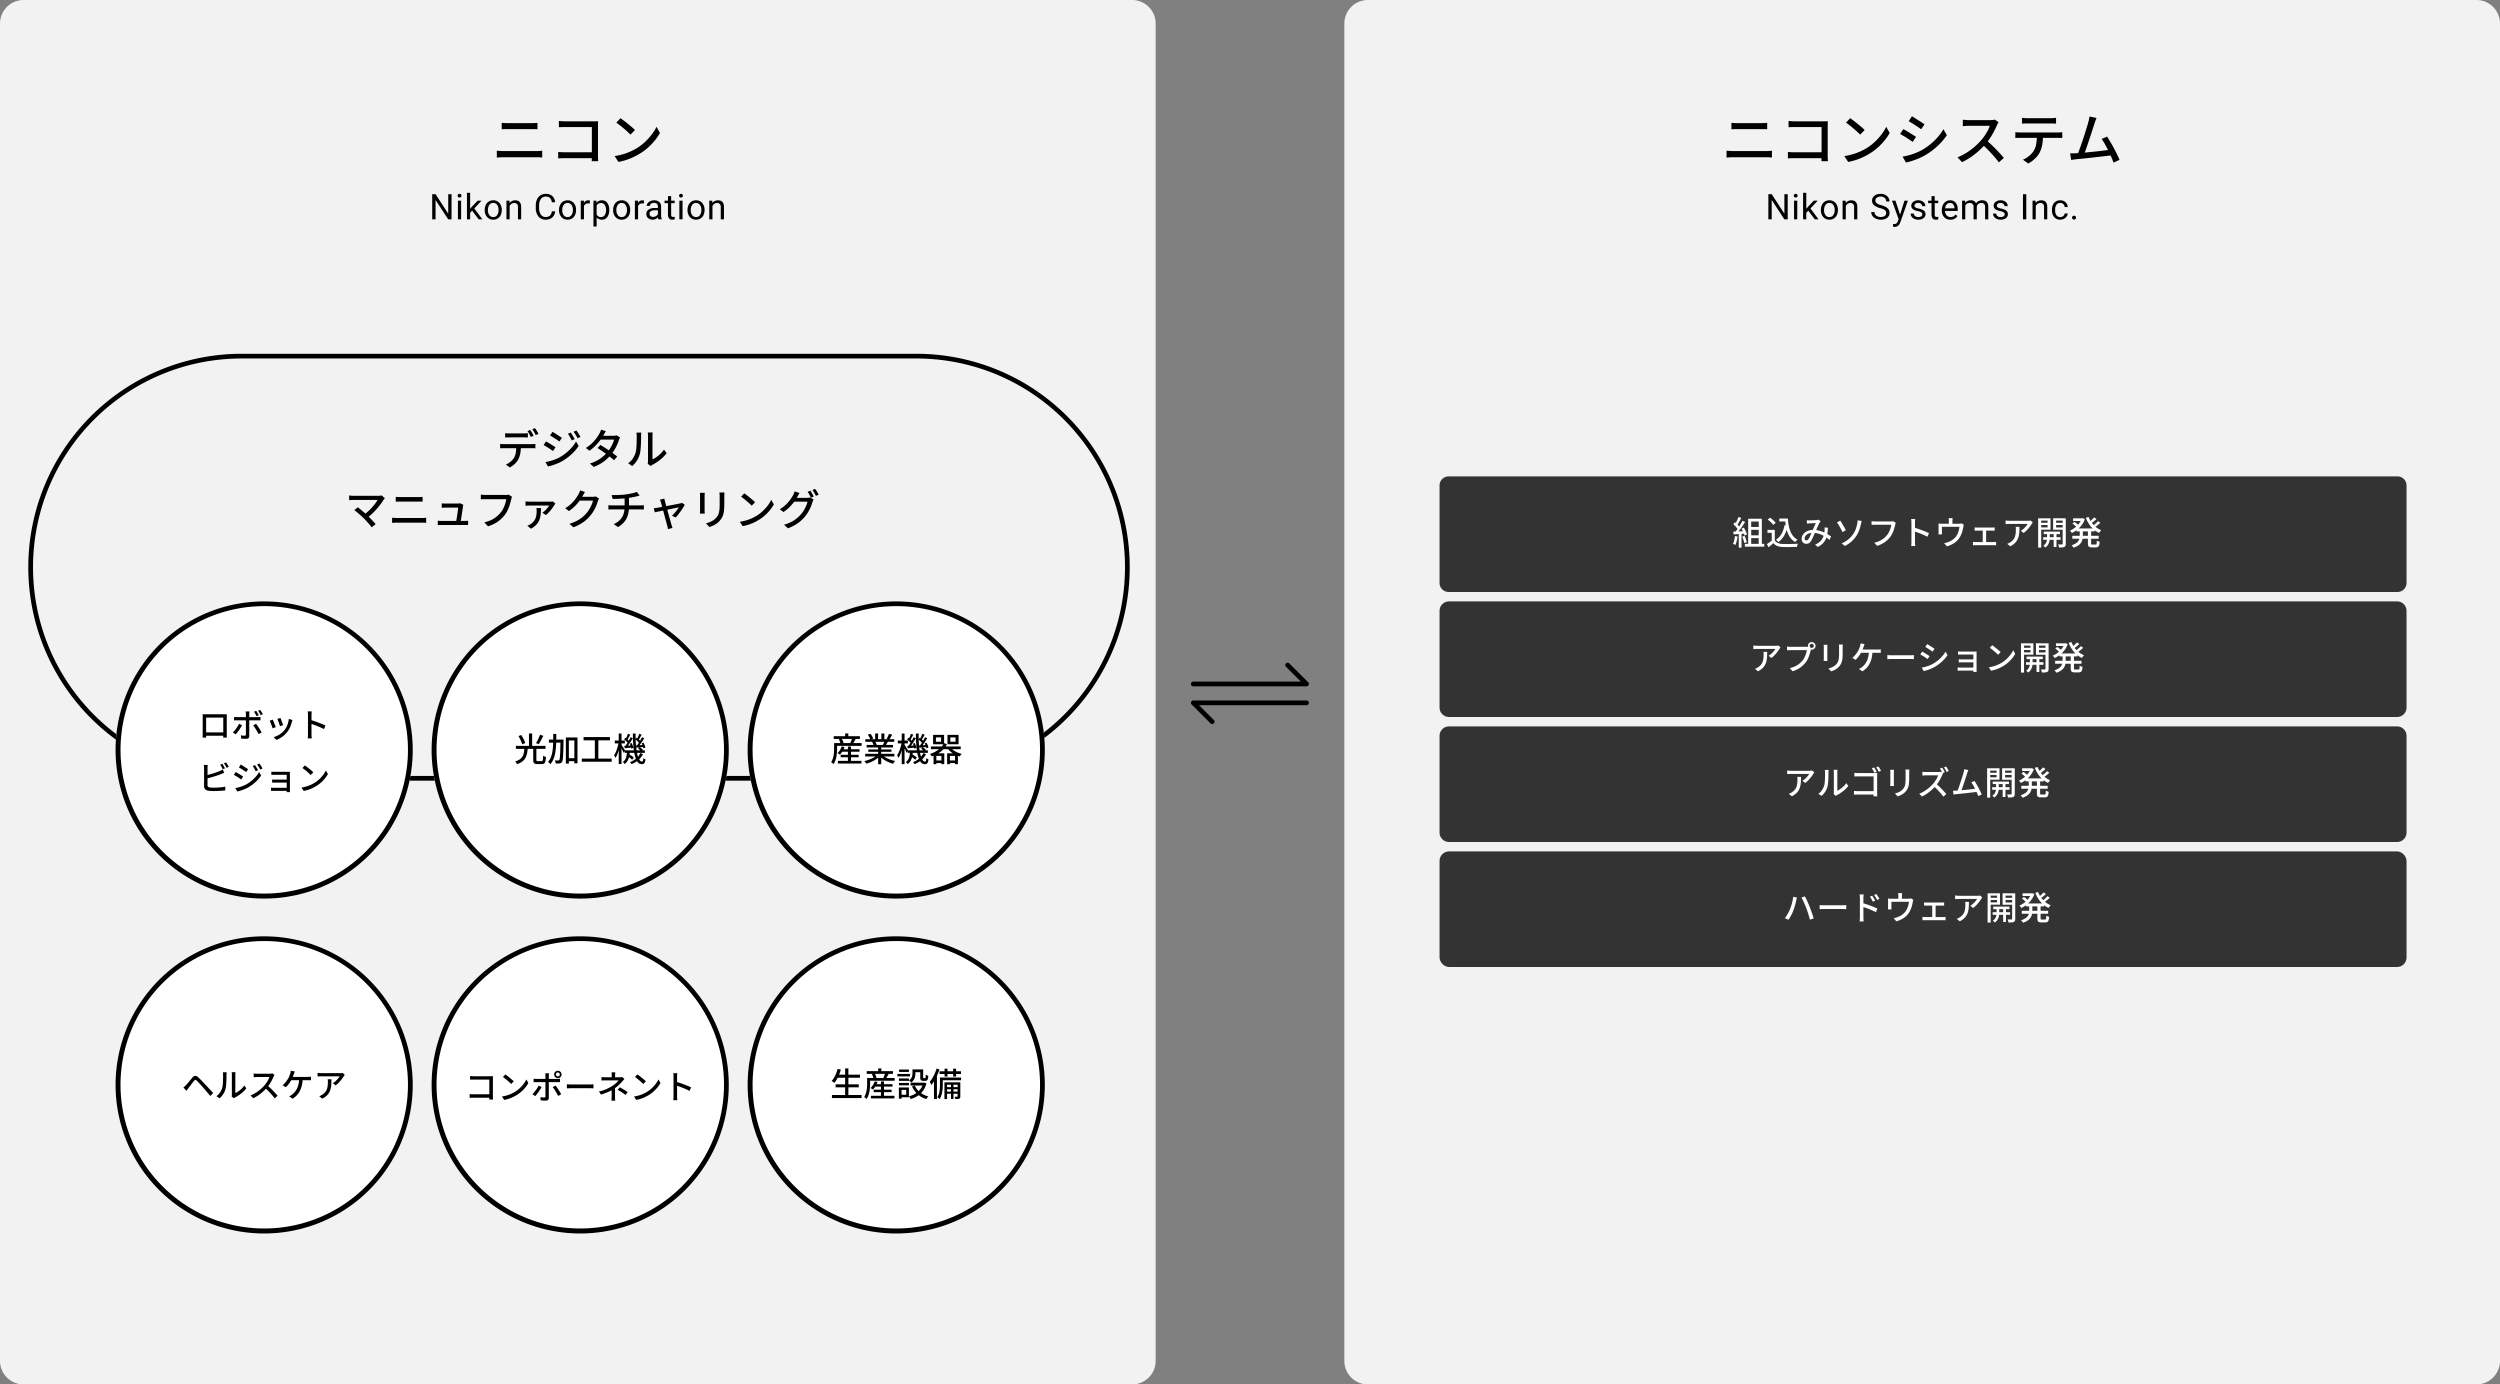 <svg xmlns="http://www.w3.org/2000/svg" width="1060" height="587" viewBox="0 0 1060 587">
  <rect x="0" y="0" width="1060" height="587" fill="#808080" stroke="none"/>
  <g id="zu" transform="translate(-941 985)">
    <path id="パス_1705" data-name="パス 1705" d="M10,0H480a10,10,0,0,1,10,10V577a10,10,0,0,1-10,10H10A10,10,0,0,1,0,577V10A10,10,0,0,1,10,0Z" transform="translate(1511 -985)" fill="#f2f2f2"/>
    <path id="パス_1711" data-name="パス 1711" d="M-80.88-15.912q.6.048,1.272.084t1.272.036h10.128q.7,0,1.356-.036t1.14-.084v2.736q-.48-.048-1.176-.06t-1.32-.012h-10.1q-.648,0-1.32.012t-1.248.06ZM-82.944-4.1l1.368.1q.7.048,1.368.048H-66.1q.576,0,1.2-.036t1.2-.108v2.9q-.576-.072-1.236-.1T-66.1-1.32H-80.208q-.672,0-1.38.036t-1.356.084Zm26.3-12.6q.648.048,1.416.1t1.368.048h11.928q.48,0,1.044-.012t.876-.036q-.024.408-.036.972t-.012,1.044v12.4q0,.624.036,1.38T-39.96.36H-42.7q0-.408.024-1.02t.024-1.26V-14.136h-11.2q-.7,0-1.512.024t-1.272.072Zm-.288,13.152q.528.024,1.272.072t1.512.048h12.912v2.5H-54.048q-.72,0-1.536.024t-1.344.072Zm26.4-14.328q.648.432,1.488,1.068t1.716,1.356q.876.72,1.668,1.392a13.874,13.874,0,0,1,1.272,1.2l-1.9,1.944q-.456-.48-1.2-1.164t-1.6-1.416q-.852-.732-1.692-1.392T-32.292-16ZM-33-1.824a27.209,27.209,0,0,0,3.72-.828,24.144,24.144,0,0,0,3.132-1.176,26.482,26.482,0,0,0,2.58-1.356A21.3,21.3,0,0,0-20.028-7.9a25.289,25.289,0,0,0,2.844-3.168,18.217,18.217,0,0,0,1.944-3.168l1.464,2.616A21.782,21.782,0,0,1-15.9-8.5a26.158,26.158,0,0,1-2.844,2.988A23.685,23.685,0,0,1-22.2-2.928a29.6,29.6,0,0,1-2.628,1.44A25.618,25.618,0,0,1-27.9-.24a25.026,25.026,0,0,1-3.492.888ZM-4.344-18.7q.576.312,1.3.78l1.488.96q.768.492,1.452.936t1.092.756L-.432-13.2q-.456-.336-1.128-.792t-1.416-.936q-.744-.48-1.464-.924t-1.272-.78ZM-8.3-1.584q1.32-.24,2.712-.612a25.311,25.311,0,0,0,2.76-.912A26.386,26.386,0,0,0-.192-4.32a27.864,27.864,0,0,0,3.72-2.568,25.437,25.437,0,0,0,3.12-3.024A20.274,20.274,0,0,0,9-13.224l1.464,2.544A26.223,26.223,0,0,1,6.42-6,29.3,29.3,0,0,1,1.08-2.088a24.785,24.785,0,0,1-2.652,1.3Q-3-.192-4.4.252A19.987,19.987,0,0,1-6.888.888Zm.312-11.664q.576.288,1.32.732t1.512.924l1.44.9q.672.42,1.1.732L-4.008-7.824q-.48-.336-1.152-.792t-1.416-.936q-.744-.48-1.476-.9t-1.308-.732Zm40.392-2.9a3.667,3.667,0,0,0-.36.552,5.4,5.4,0,0,0-.336.7q-.5,1.152-1.236,2.568a31.171,31.171,0,0,1-1.656,2.82A23.456,23.456,0,0,1,26.88-6.96a34.881,34.881,0,0,1-2.916,2.952,31.713,31.713,0,0,1-3.372,2.652A26.292,26.292,0,0,1,16.92.744L14.976-1.3a23.287,23.287,0,0,0,3.756-1.9A27.081,27.081,0,0,0,22.1-5.664a29.074,29.074,0,0,0,2.74-2.664,20.269,20.269,0,0,0,1.584-2.028A23.084,23.084,0,0,0,27.792-12.6a10.6,10.6,0,0,0,.864-2.064H19.848q-.456,0-1,.036t-.984.072q-.444.036-.636.036v-2.712q.24.024.72.06t1.008.072q.528.036.888.036h8.9a9.513,9.513,0,0,0,1.224-.072,5.5,5.5,0,0,0,.864-.168Zm-5.212,7.6q.96.792,2.016,1.776T31.272-4.74q1.008,1.044,1.884,2t1.476,1.7L32.52.84q-.888-1.2-2.04-2.52T28.032-4.332q-1.3-1.332-2.592-2.484Zm15.144-9.5q.552.072,1.152.12t1.176.048h9.7q.552,0,1.188-.048t1.212-.12v2.472q-.576-.048-1.2-.06t-1.2-.012H44.688q-.6,0-1.224.012t-1.128.06Zm-2.832,6.1q.5.048,1.068.084t1.116.036h15.7q.384,0,.984-.036t1.032-.084V-9.48q-.408-.048-.972-.06t-1.044-.012h-15.7q-.552,0-1.128.012t-1.06.06ZM51.24-10.68a22.051,22.051,0,0,1-.36,4.152,12.227,12.227,0,0,1-1.152,3.384,8.942,8.942,0,0,1-1.164,1.62A14,14,0,0,1,46.92.048,10.609,10.609,0,0,1,44.952,1.32L42.744-.288a10.337,10.337,0,0,0,2.52-1.524,9.341,9.341,0,0,0,1.92-2.052A7.947,7.947,0,0,0,48.36-7a26.375,26.375,0,0,0,.288-3.684Zm22.7-7.3q-.192.48-.42,1.056t-.492,1.368q-.192.624-.528,1.68t-.756,2.34q-.42,1.284-.876,2.64T69.98-6.268q-.432,1.272-.8,2.3t-.636,1.632l-2.784.1q.312-.72.732-1.836t.876-2.448q.456-1.332.924-2.736t.876-2.712q.408-1.308.744-2.388t.5-1.752q.24-.864.348-1.416t.18-1.08Zm4.464,7.9q.624.96,1.38,2.244t1.5,2.676q.744,1.392,1.38,2.688t1.02,2.256L81.144.936Q80.76-.1,80.172-1.452t-1.3-2.8q-.708-1.44-1.428-2.712A18.057,18.057,0,0,0,76.08-9.072ZM65.136-3.024q.84-.024,2.052-.12t2.6-.24q1.392-.144,2.856-.288t2.844-.312l2.56-.316q1.176-.144,1.968-.264l.624,2.4-2.1.24-2.676.312q-1.44.168-2.952.336l-2.94.324q-1.428.156-2.64.276t-2.052.2q-.456.048-1.008.132t-1.1.156L62.74-2.976q.576,0,1.224-.012T65.136-3.024Z" transform="translate(1756 -917)"/>
    <path id="パス_1712" data-name="パス 1712" d="M-57.02,0h-1.414L-63.8-8.218V0h-1.414V-10.664H-63.8l5.383,8.254v-8.254h1.4Zm4.057,0h-1.355V-7.925h1.355Zm-1.465-10.027a.809.809,0,0,1,.2-.557.756.756,0,0,1,.6-.227.768.768,0,0,1,.6.227.8.8,0,0,1,.205.557.774.774,0,0,1-.205.549.782.782,0,0,1-.6.22.77.77,0,0,1-.6-.22A.782.782,0,0,1-54.428-10.027Zm6.145,6.357-.85.886V0h-1.355V-11.25h1.355v6.8l.725-.872,2.468-2.607h1.648l-3.083,3.311L-43.932,0h-1.589Zm5.332-.366a4.681,4.681,0,0,1,.458-2.1,3.415,3.415,0,0,1,1.274-1.436,3.469,3.469,0,0,1,1.864-.5,3.342,3.342,0,0,1,2.618,1.121,4.311,4.311,0,0,1,1,2.981v.1A4.722,4.722,0,0,1-36.18-1.8,3.365,3.365,0,0,1-37.447-.366,3.509,3.509,0,0,1-39.34.146a3.334,3.334,0,0,1-2.612-1.12,4.29,4.29,0,0,1-1-2.966Zm1.362.161a3.39,3.39,0,0,0,.612,2.117,1.957,1.957,0,0,0,1.637.8,1.945,1.945,0,0,0,1.64-.811,3.707,3.707,0,0,0,.608-2.267,3.384,3.384,0,0,0-.619-2.113,1.968,1.968,0,0,0-1.644-.809,1.946,1.946,0,0,0-1.619.8,3.68,3.68,0,0,0-.615,2.283Zm9.133-4.05.044,1a2.888,2.888,0,0,1,2.373-1.143q2.512,0,2.534,2.834V0H-28.86V-5.244a1.824,1.824,0,0,0-.392-1.267,1.57,1.57,0,0,0-1.2-.41,1.956,1.956,0,0,0-1.157.352,2.387,2.387,0,0,0-.776.923V0H-33.74V-7.925Zm14.662,3.171a6.612,6.612,0,0,1-2.633-1.278A2.442,2.442,0,0,1-21.25-7.9a2.58,2.58,0,0,1,1.007-2.084,4,4,0,0,1,2.618-.824,4.369,4.369,0,0,1,1.959.425,3.222,3.222,0,0,1,1.333,1.172,3,3,0,0,1,.472,1.633h-1.414A1.94,1.94,0,0,0-15.89-9.1a2.508,2.508,0,0,0-1.736-.553,2.565,2.565,0,0,0-1.622.458,1.526,1.526,0,0,0-.582,1.271,1.373,1.373,0,0,0,.553,1.1A5.428,5.428,0,0,0-17.394-6a8.717,8.717,0,0,1,2.08.824A3.157,3.157,0,0,1-14.2-4.124a2.683,2.683,0,0,1,.363,1.414A2.492,2.492,0,0,1-14.849-.634a4.31,4.31,0,0,1-2.7.78A5.013,5.013,0,0,1-19.6-.275a3.451,3.451,0,0,1-1.469-1.154,2.815,2.815,0,0,1-.516-1.663h1.414a1.837,1.837,0,0,0,.714,1.527,3.007,3.007,0,0,0,1.9.565,2.764,2.764,0,0,0,1.707-.454A1.475,1.475,0,0,0-15.252-2.7,1.448,1.448,0,0,0-15.8-3.907a6.333,6.333,0,0,0-1.993-.846Zm8.437,2.769,1.846-5.94h1.45L-9.246,1.223Q-9.986,3.2-11.6,3.2l-.256-.022-.505-.1v-1.1l.366.029a1.8,1.8,0,0,0,1.073-.278A2.014,2.014,0,0,0-10.286.718l.3-.806-2.827-7.837h1.479ZM.062-2.1a1,1,0,0,0-.414-.853,3.983,3.983,0,0,0-1.443-.524A6.822,6.822,0,0,1-3.428-4a2.324,2.324,0,0,1-.894-.732A1.752,1.752,0,0,1-4.61-5.75,2.056,2.056,0,0,1-3.786-7.4,3.218,3.218,0,0,1-1.68-8.074a3.311,3.311,0,0,1,2.186.7A2.21,2.21,0,0,1,1.344-5.6H-.018A1.223,1.223,0,0,0-.49-6.559a1.77,1.77,0,0,0-1.19-.4,1.852,1.852,0,0,0-1.157.322,1.014,1.014,0,0,0-.417.842.822.822,0,0,0,.388.74,4.776,4.776,0,0,0,1.4.476A7.308,7.308,0,0,1,.18-4.036a2.4,2.4,0,0,1,.934.758,1.864,1.864,0,0,1,.3,1.08A2.028,2.028,0,0,1,.564-.5a3.564,3.564,0,0,1-2.2.641A3.991,3.991,0,0,1-3.321-.19a2.74,2.74,0,0,1-1.146-.941,2.268,2.268,0,0,1-.414-1.307h1.355a1.4,1.4,0,0,0,.546,1.08,2.117,2.117,0,0,0,1.344.4A2.185,2.185,0,0,0-.4-1.271.956.956,0,0,0,.062-2.1ZM5.321-9.844v1.919H6.8v1.047H5.321v4.915a1.1,1.1,0,0,0,.2.714.833.833,0,0,0,.674.238A3.281,3.281,0,0,0,6.837-1.1V0A3.928,3.928,0,0,1,5.8.146,1.687,1.687,0,0,1,4.427-.4a2.36,2.36,0,0,1-.461-1.56V-6.877H2.523V-7.925H3.966V-9.844Zm6.65,9.99A3.463,3.463,0,0,1,9.349-.912,3.928,3.928,0,0,1,8.338-3.743v-.249A4.756,4.756,0,0,1,8.789-6.1a3.514,3.514,0,0,1,1.26-1.45A3.167,3.167,0,0,1,11.8-8.071a2.968,2.968,0,0,1,2.4,1.018,4.408,4.408,0,0,1,.857,2.915v.564H9.693a2.817,2.817,0,0,0,.685,1.893,2.153,2.153,0,0,0,1.666.721,2.36,2.36,0,0,0,1.216-.293,3.055,3.055,0,0,0,.872-.776l.828.645A3.328,3.328,0,0,1,11.971.146Zm-.168-7.1a1.807,1.807,0,0,0-1.377.6A2.9,2.9,0,0,0,9.738-4.68h3.97v-.1a2.581,2.581,0,0,0-.557-1.6A1.7,1.7,0,0,0,11.8-6.958Zm6.4-.967.037.879a2.927,2.927,0,0,1,2.351-1.025A2.266,2.266,0,0,1,22.854-6.8a3,3,0,0,1,1.029-.923,3.039,3.039,0,0,1,1.5-.352q2.607,0,2.651,2.761V0H26.678V-5.229A1.82,1.82,0,0,0,26.29-6.5a1.71,1.71,0,0,0-1.3-.421,1.8,1.8,0,0,0-1.252.45,1.827,1.827,0,0,0-.579,1.212V0H21.792V-5.193a1.512,1.512,0,0,0-.414-1.287A1.512,1.512,0,0,0,20.1-6.921a1.813,1.813,0,0,0-1.824,1.135V0H16.922V-7.925ZM34.99-2.1a1,1,0,0,0-.414-.853,3.983,3.983,0,0,0-1.443-.524A6.822,6.822,0,0,1,31.5-4.006a2.324,2.324,0,0,1-.894-.732,1.752,1.752,0,0,1-.289-1.011A2.056,2.056,0,0,1,31.142-7.4a3.218,3.218,0,0,1,2.106-.674,3.311,3.311,0,0,1,2.186.7,2.21,2.21,0,0,1,.839,1.78H34.91a1.223,1.223,0,0,0-.472-.959,1.77,1.77,0,0,0-1.19-.4,1.852,1.852,0,0,0-1.157.322,1.014,1.014,0,0,0-.417.842.822.822,0,0,0,.388.74,4.776,4.776,0,0,0,1.4.476,7.308,7.308,0,0,1,1.644.542,2.4,2.4,0,0,1,.934.758,1.864,1.864,0,0,1,.3,1.08,2.028,2.028,0,0,1-.85,1.7,3.564,3.564,0,0,1-2.2.641A3.991,3.991,0,0,1,31.607-.19a2.74,2.74,0,0,1-1.146-.941,2.268,2.268,0,0,1-.414-1.307H31.4a1.4,1.4,0,0,0,.546,1.08,2.117,2.117,0,0,0,1.344.4,2.185,2.185,0,0,0,1.234-.311A.956.956,0,0,0,34.99-2.1ZM44.145,0H42.739V-10.664h1.406Zm3.94-7.925.044,1A2.888,2.888,0,0,1,50.5-8.071q2.512,0,2.534,2.834V0H51.681V-5.244a1.824,1.824,0,0,0-.392-1.267,1.57,1.57,0,0,0-1.2-.41,1.956,1.956,0,0,0-1.157.352,2.387,2.387,0,0,0-.776.923V0H46.8V-7.925ZM58.559-.959A1.952,1.952,0,0,0,59.826-1.4a1.546,1.546,0,0,0,.6-1.1h1.282a2.457,2.457,0,0,1-.469,1.3,3.087,3.087,0,0,1-1.154.981,3.329,3.329,0,0,1-1.527.366,3.265,3.265,0,0,1-2.574-1.08,4.3,4.3,0,0,1-.956-2.955v-.227a4.771,4.771,0,0,1,.425-2.058,3.236,3.236,0,0,1,1.219-1.4,3.464,3.464,0,0,1,1.879-.5,3.178,3.178,0,0,1,2.216.8A2.853,2.853,0,0,1,61.708-5.2H60.426a1.867,1.867,0,0,0-.582-1.263,1.811,1.811,0,0,0-1.293-.494,1.9,1.9,0,0,0-1.6.743,3.491,3.491,0,0,0-.568,2.15v.256A3.422,3.422,0,0,0,56.947-1.7a1.906,1.906,0,0,0,1.612.741Zm5,.249a.849.849,0,0,1,.209-.586.8.8,0,0,1,.626-.234.819.819,0,0,1,.634.234.831.831,0,0,1,.216.586.786.786,0,0,1-.216.564A.834.834,0,0,1,64.4.081a.809.809,0,0,1-.626-.227.8.8,0,0,1-.213-.564Z" transform="translate(1756 -892)"/>
    <path id="パス_1706" data-name="パス 1706" d="M4,0H406a4,4,0,0,1,4,4V45a4,4,0,0,1-4,4H4a4,4,0,0,1-4-4V4A4,4,0,0,1,4,0Z" transform="translate(1551.372 -677)" fill="#333"/>
    <path id="パス_1707" data-name="パス 1707" d="M149.918,6.536q-.1.112-.231.287t-.231.3a11.853,11.853,0,0,1-.819,1.218,16.581,16.581,0,0,1-1.19,1.407,9.293,9.293,0,0,1-1.421,1.239l-1.162-.938a6.246,6.246,0,0,0,.9-.637,10.076,10.076,0,0,0,.826-.777,9.8,9.8,0,0,0,.679-.791,4.472,4.472,0,0,0,.448-.693h-7.672q-.42,0-.812.021t-.84.063V5.682l.812.084q.42.042.84.042h7.826q.154,0,.385-.007t.448-.035a3.087,3.087,0,0,0,.329-.056ZM144.262,8.4q0,1.092-.056,2.072a10.971,10.971,0,0,1-.259,1.855,6.359,6.359,0,0,1-.623,1.638A5.857,5.857,0,0,1,142.19,15.4a7.74,7.74,0,0,1-1.82,1.232l-1.288-1.05a4.9,4.9,0,0,0,.665-.273,4.4,4.4,0,0,0,.679-.413,5.114,5.114,0,0,0,1.218-1.064,4.126,4.126,0,0,0,.693-1.239,6.792,6.792,0,0,0,.322-1.435,13.976,13.976,0,0,0,.091-1.638q0-.28-.014-.546a4.562,4.562,0,0,0-.07-.574Zm13.818,7.294a3.981,3.981,0,0,0,.07-.413,3.9,3.9,0,0,0,.028-.469V6.522a5.6,5.6,0,0,0-.042-.742q-.042-.308-.042-.378h1.624q0,.07-.035.378a6.706,6.706,0,0,0-.035.742v7.742a8.744,8.744,0,0,0,1.3-.749,10.6,10.6,0,0,0,1.344-1.1,8.535,8.535,0,0,0,1.162-1.372l.854,1.2a10.971,10.971,0,0,1-1.407,1.526,16.157,16.157,0,0,1-1.68,1.33,14.2,14.2,0,0,1-1.687,1.008,2.357,2.357,0,0,0-.322.189q-.126.091-.21.161Zm-6.454-.126a5.692,5.692,0,0,0,1.512-1.533,7.436,7.436,0,0,0,.91-1.869A6.009,6.009,0,0,0,154.286,11q.084-.7.119-1.491t.042-1.561q.007-.77.007-1.372a6.12,6.12,0,0,0-.028-.63,4.052,4.052,0,0,0-.084-.5h1.624q0,.056-.021.231t-.035.406q-.014.231-.014.483,0,.6-.014,1.407t-.063,1.659q-.049.854-.126,1.624a7.075,7.075,0,0,1-.231,1.288,7.677,7.677,0,0,1-.952,2.156,7.755,7.755,0,0,1-1.54,1.764ZM175.23,4.38q.168.252.378.588t.406.679q.2.343.336.609l-.952.406q-.14-.294-.329-.637t-.392-.672q-.2-.329-.385-.581Zm1.82-.42q.182.252.392.581t.413.672q.2.343.329.609l-.938.406q-.238-.434-.546-.973a8.024,8.024,0,0,0-.588-.9ZM166.886,6.69q.364.028.819.056t.8.028h6.958q.28,0,.6-.007t.518-.021q-.014.238-.028.567t-.014.6V15.16q0,.364.021.805t.049.665h-1.6q0-.224.014-.581t.014-.735V8.188H168.51q-.406,0-.882.014t-.742.028Zm-.168,7.672q.308.014.742.042t.882.028h7.532v1.442h-7.49q-.406,0-.882.021t-.784.049Zm23.464-9.086q-.014.266-.035.588t-.021.7V9.056a20.072,20.072,0,0,1-.091,2.058,7.693,7.693,0,0,1-.287,1.491,5.235,5.235,0,0,1-.483,1.106,5.746,5.746,0,0,1-.679.917,5.064,5.064,0,0,1-1.036.931,7.572,7.572,0,0,1-1.19.665q-.6.266-1.12.448l-1.162-1.218a9.045,9.045,0,0,0,1.855-.686,5.219,5.219,0,0,0,1.5-1.134,5.057,5.057,0,0,0,.6-.868,3.82,3.82,0,0,0,.35-.966,8.348,8.348,0,0,0,.168-1.218q.049-.686.049-1.61V6.564q0-.378-.028-.7t-.056-.588Zm-6.5.112q-.014.21-.035.476t-.021.56v4.69q0,.266.021.6t.035.539h-1.61q.014-.168.035-.5t.021-.637V6.424q0-.2-.014-.511t-.042-.525Zm20.412-.9q.182.252.392.609t.413.707a6.5,6.5,0,0,1,.315.6l-.91.406q-.21-.434-.525-.98t-.6-.966ZM205.764,4q.182.266.4.616t.42.693q.2.343.329.6L206,6.31q-.224-.462-.532-1a9.008,9.008,0,0,0-.6-.931Zm-1.2,2.87a2.138,2.138,0,0,0-.21.322,3.152,3.152,0,0,0-.2.406q-.294.672-.721,1.5a17.466,17.466,0,0,1-.966,1.638,15.3,15.3,0,0,1-1.127,1.5,21.715,21.715,0,0,1-1.7,1.708,19.184,19.184,0,0,1-1.967,1.554,14.007,14.007,0,0,1-2.142,1.218l-1.134-1.19a12.5,12.5,0,0,0,2.191-1.1,16.8,16.8,0,0,0,1.967-1.442,16.367,16.367,0,0,0,1.6-1.547,11.826,11.826,0,0,0,.924-1.183,13.465,13.465,0,0,0,.8-1.309,6.181,6.181,0,0,0,.5-1.2h-5.138q-.266,0-.581.021t-.574.035q-.259.014-.371.028V6.242q.14.014.42.035t.588.035q.308.014.518.014h5.194a6.646,6.646,0,0,0,.714-.035,2.084,2.084,0,0,0,.5-.1Zm-3.038,4.438q.56.448,1.176,1.022t1.2,1.19q.588.616,1.1,1.176t.861.994l-1.233,1.08q-.518-.686-1.19-1.463t-1.428-1.547q-.756-.77-1.512-1.442Zm13.692-5.8q-.112.28-.245.616t-.287.8q-.112.364-.308.98t-.441,1.365q-.245.749-.511,1.54t-.518,1.533q-.252.742-.469,1.344t-.371.952l-1.624.056q.182-.42.427-1.071t.511-1.428q.266-.777.539-1.6t.511-1.582l.434-1.393q.2-.63.294-1.022.14-.5.2-.826t.1-.63Zm2.6,4.606q.364.56.8,1.309t.875,1.561q.434.812.8,1.568t.6,1.316l-1.484.672q-.224-.6-.567-1.393t-.756-1.631q-.413-.84-.833-1.582a10.535,10.535,0,0,0-.8-1.232Zm-7.742,4.116q.49-.014,1.2-.07t1.519-.14q.812-.084,1.666-.168t1.659-.182l1.491-.182q.686-.084,1.148-.154l.364,1.4-1.225.14-1.561.182q-.84.1-1.722.2l-1.715.189q-.833.091-1.54.161t-1.2.112q-.266.028-.588.077t-.644.091l-.252-1.624q.336,0,.714-.007t.686-.019Zm15.47-3.836h6.874v1.064h-6.874Zm-.238,2.38h7.378V13.88h-7.378Zm4.452-2.058h1.19v6.2h-1.19Zm-2.8.056h1.134V13.4a5.151,5.151,0,0,1-.077.8,5.022,5.022,0,0,1-.287,1.015,4.685,4.685,0,0,1-.574,1.043,3.661,3.661,0,0,1-.952.9,3.388,3.388,0,0,0-.392-.413,3.913,3.913,0,0,0-.462-.371,3,3,0,0,0,1-.959,3.8,3.8,0,0,0,.476-1.1,4.019,4.019,0,0,0,.133-.924Zm-3.122-4.1h3.752v.91h-3.752Zm6.482,0h3.766v.91H230.32Zm3.248-1.918h1.316V15.566a2.22,2.22,0,0,1-.133.847.944.944,0,0,1-.469.483,2.531,2.531,0,0,1-.9.21q-.546.042-1.358.042a2.382,2.382,0,0,0-.077-.42q-.063-.238-.14-.483a2.035,2.035,0,0,0-.175-.413q.532.014,1.008.014h.644a.348.348,0,0,0,.217-.077.3.3,0,0,0,.063-.217Zm-9.6,0h4.452v4.83h-4.452V8.6h3.206V5.724h-3.206Zm10.276,0V5.72h-3.458V8.636h3.458V9.6h-4.718V4.758Zm-11.074,0h1.3V17.19h-1.3Zm16.282,4.3h7.672v1.26h-7.672ZM238,4.754h4.088V5.906H238Zm-.336,7.42h11.172V13.41H237.656Zm3.962-7.42h.238L242.1,4.7l.882.42a8.946,8.946,0,0,1-.945,1.946A10.223,10.223,0,0,1,240.719,8.7a11.162,11.162,0,0,1-1.561,1.316,10.374,10.374,0,0,1-1.708.966,4.2,4.2,0,0,0-.364-.525,2.921,2.921,0,0,0-.448-.469,8.771,8.771,0,0,0,1.547-.833A10.286,10.286,0,0,0,239.616,8a9.013,9.013,0,0,0,1.19-1.414A7.007,7.007,0,0,0,241.618,5Zm-.812,4.914h1.316V12.08a8.162,8.162,0,0,1-.133,1.47,4.209,4.209,0,0,1-.532,1.4,4.444,4.444,0,0,1-1.183,1.26,7.612,7.612,0,0,1-2.086,1.036,3.412,3.412,0,0,0-.231-.357q-.147-.2-.308-.392a2.278,2.278,0,0,0-.3-.3,7.458,7.458,0,0,0,1.848-.854,3.575,3.575,0,0,0,1.043-1.022,3.285,3.285,0,0,0,.455-1.113,5.878,5.878,0,0,0,.112-1.141Zm3.766-5.46a9.971,9.971,0,0,0,1.253,2.331,10.191,10.191,0,0,0,1.827,1.946,8.564,8.564,0,0,0,2.268,1.337,2.41,2.41,0,0,0-.322.329q-.168.2-.329.413a2.967,2.967,0,0,0-.259.392,9.425,9.425,0,0,1-2.359-1.54,11.113,11.113,0,0,1-1.89-2.191A13.534,13.534,0,0,1,243.4,4.548Zm-6.86,2.772.84-.7q.294.2.63.462t.637.518a5.622,5.622,0,0,1,.5.462l-.868.784a5.676,5.676,0,0,0-.476-.476q-.294-.266-.623-.546t-.644-.5Zm9.17-2.618,1.022.7q-.546.518-1.176,1.036t-1.148.868l-.8-.616q.336-.252.728-.6t.756-.714q.362-.362.614-.67Zm1.68,1.6.98.7q-.574.532-1.253,1.071t-1.239.917l-.812-.63q.364-.252.791-.609t.833-.742q.4-.385.7-.707Zm-4.3,3.766h1.372v5.614a.723.723,0,0,0,.091.448.62.62,0,0,0,.427.1h1.372a.387.387,0,0,0,.315-.126.991.991,0,0,0,.147-.49q.042-.364.07-1.078a2.707,2.707,0,0,0,.574.315,4.425,4.425,0,0,0,.63.217,6.639,6.639,0,0,1-.231,1.421,1.262,1.262,0,0,1-.49.721,1.638,1.638,0,0,1-.889.21h-1.708a2.751,2.751,0,0,1-1.036-.154.887.887,0,0,1-.5-.539,3.139,3.139,0,0,1-.14-1.043Z" transform="translate(1560.372 -664)" fill="#fff"/>
    <path id="パス_1708" data-name="パス 1708" d="M4,0H406a4,4,0,0,1,4,4V45a4,4,0,0,1-4,4H4a4,4,0,0,1-4-4V4A4,4,0,0,1,4,0Z" transform="translate(1551.372 -730)" fill="#333"/>
    <path id="パス_1709" data-name="パス 1709" d="M135.568,6.536q-.1.112-.231.287t-.231.3a11.856,11.856,0,0,1-.819,1.218,16.585,16.585,0,0,1-1.19,1.407,9.3,9.3,0,0,1-1.421,1.239l-1.162-.938a6.245,6.245,0,0,0,.9-.637,10.076,10.076,0,0,0,.826-.777,9.8,9.8,0,0,0,.679-.791,4.47,4.47,0,0,0,.448-.693H125.7q-.42,0-.812.021t-.84.063V5.682l.812.084q.42.042.84.042h7.826q.154,0,.385-.007t.448-.035a3.087,3.087,0,0,0,.329-.056ZM129.912,8.4q0,1.092-.056,2.072a10.972,10.972,0,0,1-.259,1.855,6.359,6.359,0,0,1-.623,1.638A5.857,5.857,0,0,1,127.84,15.4a7.74,7.74,0,0,1-1.82,1.232l-1.288-1.05a4.9,4.9,0,0,0,.665-.273,4.394,4.394,0,0,0,.679-.413,5.114,5.114,0,0,0,1.218-1.064,4.126,4.126,0,0,0,.693-1.239,6.792,6.792,0,0,0,.322-1.435A13.972,13.972,0,0,0,128.4,9.52q0-.28-.014-.546a4.562,4.562,0,0,0-.07-.574ZM147.93,5.85a.876.876,0,0,0,1.491.616.827.827,0,0,0,.259-.616.884.884,0,0,0-.882-.882.827.827,0,0,0-.616.259.861.861,0,0,0-.252.623Zm-.742,0a1.555,1.555,0,0,1,.217-.812,1.65,1.65,0,0,1,.581-.581,1.628,1.628,0,0,1,1.624,0,1.709,1.709,0,0,1,.588.581,1.584,1.584,0,0,1,0,1.624,1.709,1.709,0,0,1-.588.581,1.628,1.628,0,0,1-1.624,0,1.65,1.65,0,0,1-.581-.581,1.555,1.555,0,0,1-.217-.812Zm1.428,1.022a2.364,2.364,0,0,0-.147.378,4.207,4.207,0,0,0-.105.434q-.126.532-.3,1.19t-.434,1.358a12.243,12.243,0,0,1-.6,1.365,8.631,8.631,0,0,1-.763,1.225,12.414,12.414,0,0,1-1.449,1.533,9.985,9.985,0,0,1-1.827,1.288,12.761,12.761,0,0,1-2.282.973L139.5,15.3a12.569,12.569,0,0,0,2.38-.84,8.29,8.29,0,0,0,1.757-1.127,10.236,10.236,0,0,0,1.337-1.365,7.406,7.406,0,0,0,.833-1.372,11.066,11.066,0,0,0,.588-1.519,10.176,10.176,0,0,0,.329-1.407h-6.888q-.448,0-.84.014t-.672.042V6.158q.21.014.469.042t.539.042q.28.014.5.014h6.79q.182,0,.427-.014a2.524,2.524,0,0,0,.469-.07Zm13.356-1.6q-.014.266-.035.588t-.021.7v2.5a20.081,20.081,0,0,1-.091,2.058,7.692,7.692,0,0,1-.287,1.491,5.235,5.235,0,0,1-.483,1.106,5.746,5.746,0,0,1-.679.917,5.063,5.063,0,0,1-1.036.931,7.572,7.572,0,0,1-1.19.665q-.6.266-1.12.448l-1.162-1.218a9.045,9.045,0,0,0,1.855-.686,5.219,5.219,0,0,0,1.5-1.134,5.055,5.055,0,0,0,.6-.868,3.82,3.82,0,0,0,.35-.966,8.344,8.344,0,0,0,.168-1.218q.049-.686.049-1.61V6.564q0-.378-.028-.7t-.056-.588Zm-6.5.112q-.014.21-.035.476t-.021.56v4.69q0,.266.021.6t.035.539h-1.61q.014-.168.035-.5t.021-.637V6.424q0-.2-.014-.511t-.042-.525Zm15.736-.28q-.1.252-.2.546t-.2.518q-.1.322-.259.728t-.336.819q-.175.413-.371.791a11.835,11.835,0,0,1-.686,1.155,14.4,14.4,0,0,1-.861,1.162,8.043,8.043,0,0,1-.9.945L166,10.932a5.882,5.882,0,0,0,.735-.651,9.972,9.972,0,0,0,.679-.784q.322-.413.588-.8t.462-.714a8.779,8.779,0,0,0,.476-1.029q.2-.511.322-.917a5.668,5.668,0,0,0,.161-.63,4.268,4.268,0,0,0,.077-.616Zm-1.946,2.3H176.7q.266,0,.658-.014a5.287,5.287,0,0,0,.714-.07V8.832q-.35-.028-.742-.035t-.63-.007h-7.588Zm5.278.784a14.071,14.071,0,0,1-.35,2.877,9.956,9.956,0,0,1-.847,2.324,8.017,8.017,0,0,1-1.309,1.834,9.137,9.137,0,0,1-1.75,1.421L168.8,15.636q.322-.14.651-.322a3.736,3.736,0,0,0,.567-.378,7.944,7.944,0,0,0,1.085-1.029,7.132,7.132,0,0,0,.952-1.407,8.179,8.179,0,0,0,.686-1.876,11.39,11.39,0,0,0,.287-2.45Zm6.314,1.568.581.035q.343.021.742.035t.763.014h7.616q.5,0,.91-.035t.658-.049v1.736l-.672-.042q-.434-.028-.9-.028h-7.616q-.574,0-1.148.021t-.938.049Zm16.9-4.662q.336.182.756.455t.868.56q.448.287.847.546t.637.441l-.826,1.2q-.266-.2-.658-.462t-.826-.546q-.434-.28-.854-.539l-.742-.455Zm-2.31,9.982q.77-.14,1.582-.357a14.764,14.764,0,0,0,1.61-.532,15.391,15.391,0,0,0,1.54-.707,16.254,16.254,0,0,0,2.17-1.5,14.839,14.839,0,0,0,1.82-1.764,11.827,11.827,0,0,0,1.372-1.932l.854,1.484a15.3,15.3,0,0,1-2.359,2.73,17.089,17.089,0,0,1-3.115,2.282,14.458,14.458,0,0,1-1.547.756q-.833.35-1.652.609a11.66,11.66,0,0,1-1.449.371Zm.182-6.8q.336.168.77.427t.882.539l.84.525q.392.245.644.427l-.812,1.246q-.28-.2-.672-.462t-.826-.546q-.434-.28-.861-.525t-.763-.427Zm15.2-.056q.154.014.448.028t.6.021q.308.007.518.007h5.362q.252,0,.532-.007t.42-.007a3.12,3.12,0,0,0-.014.35V16.06q0,.168.007.427t.021.413h-1.4q.014-.14.014-.406V9.532H212.4q-.21,0-.525.007l-.6.014q-.287.007-.441.021Zm.336,3.318q.238.014.623.028t.749.014h5.474v1.26h-6.223a5.553,5.553,0,0,0-.623.028ZM210.672,15l.5.035q.315.021.679.021h6.16V16.34h-6.16q-.308,0-.651.014t-.525.028Zm14.65-9.426q.378.252.868.623t1,.791q.511.42.973.812a8.09,8.09,0,0,1,.742.7L227.8,9.63q-.266-.28-.7-.679t-.931-.826q-.5-.427-.987-.812t-.882-.651Zm-1.442,9.366a15.872,15.872,0,0,0,2.17-.483,14.084,14.084,0,0,0,1.827-.686,15.451,15.451,0,0,0,1.505-.791,12.421,12.421,0,0,0,2.065-1.582,14.751,14.751,0,0,0,1.659-1.848A10.627,10.627,0,0,0,234.24,7.7l.854,1.526a12.7,12.7,0,0,1-1.239,1.82,15.256,15.256,0,0,1-1.659,1.743,13.816,13.816,0,0,1-2.016,1.5,17.266,17.266,0,0,1-1.533.84,14.946,14.946,0,0,1-1.792.728,14.6,14.6,0,0,1-2.037.518ZM239.9,10.4h6.874v1.064H239.9Zm-.238,2.38h7.378v1.106h-7.378Zm4.452-2.058h1.19v6.2h-1.19Zm-2.8.056h1.134V13.4a5.149,5.149,0,0,1-.077.8,5.023,5.023,0,0,1-.287,1.015,4.685,4.685,0,0,1-.574,1.043,3.662,3.662,0,0,1-.952.9,3.385,3.385,0,0,0-.392-.413,3.914,3.914,0,0,0-.462-.371,3,3,0,0,0,1-.959,3.8,3.8,0,0,0,.476-1.1,4.019,4.019,0,0,0,.133-.924Zm-3.122-4.1h3.752v.91h-3.752Zm6.482,0h3.766v.91h-3.77Zm3.248-1.918h1.316V15.566a2.22,2.22,0,0,1-.133.847.944.944,0,0,1-.469.483,2.531,2.531,0,0,1-.9.21q-.546.042-1.358.042a2.383,2.383,0,0,0-.077-.42q-.063-.238-.14-.483a2.033,2.033,0,0,0-.175-.413q.532.014,1.008.014h.644a.348.348,0,0,0,.217-.077.3.3,0,0,0,.063-.217Zm-9.6,0h4.452V9.59h-4.452V8.61h3.206V5.724h-3.206Zm10.276,0v.966H245.14v2.91H248.6V9.6H243.88V4.758Zm-11.074,0h1.3V17.19h-1.3Zm16.282,4.3h7.672v1.26H253.8Zm-1.456-4.3h4.088V5.906H252.35Zm-.336,7.42h11.172v1.23h-11.18Zm3.962-7.42h.238l.238-.056.882.42a8.946,8.946,0,0,1-.945,1.946,10.224,10.224,0,0,1-1.316,1.638,11.161,11.161,0,0,1-1.561,1.316,10.374,10.374,0,0,1-1.708.966,4.2,4.2,0,0,0-.364-.525,2.921,2.921,0,0,0-.448-.469,8.771,8.771,0,0,0,1.547-.833A10.286,10.286,0,0,0,253.966,8a9.013,9.013,0,0,0,1.19-1.414A7.006,7.006,0,0,0,255.968,5Zm-.812,4.914h1.316V12.08a8.164,8.164,0,0,1-.133,1.47,4.208,4.208,0,0,1-.532,1.4,4.444,4.444,0,0,1-1.183,1.26,7.612,7.612,0,0,1-2.086,1.036,3.415,3.415,0,0,0-.231-.357q-.147-.2-.308-.392a2.278,2.278,0,0,0-.3-.3,7.458,7.458,0,0,0,1.848-.854,3.575,3.575,0,0,0,1.043-1.022,3.285,3.285,0,0,0,.455-1.113,5.875,5.875,0,0,0,.112-1.141Zm3.766-5.46a9.971,9.971,0,0,0,1.253,2.331A10.192,10.192,0,0,0,262,8.489a8.565,8.565,0,0,0,2.268,1.337,2.408,2.408,0,0,0-.322.329q-.168.2-.329.413a2.964,2.964,0,0,0-.259.392A9.424,9.424,0,0,1,261,9.42a11.112,11.112,0,0,1-1.89-2.191,13.535,13.535,0,0,1-1.365-2.681Zm-6.86,2.772.84-.7q.294.2.63.462t.637.518a5.626,5.626,0,0,1,.5.462l-.868.784a5.678,5.678,0,0,0-.476-.476q-.294-.266-.623-.546t-.648-.506Zm9.17-2.618,1.022.7q-.546.518-1.176,1.036t-1.148.868l-.8-.616q.336-.252.728-.6t.756-.714q.358-.368.61-.676Zm1.68,1.6.98.7q-.574.532-1.253,1.071T261.4,8.65l-.812-.63q.364-.252.791-.609t.833-.742q.406-.385.7-.707Zm-4.3,3.766h1.372v5.614a.723.723,0,0,0,.091.448.62.62,0,0,0,.427.1h1.372a.387.387,0,0,0,.315-.126.991.991,0,0,0,.147-.49q.042-.364.07-1.078a2.705,2.705,0,0,0,.574.315,4.427,4.427,0,0,0,.63.217,6.64,6.64,0,0,1-.231,1.421,1.263,1.263,0,0,1-.49.721,1.638,1.638,0,0,1-.889.21H260.3a2.751,2.751,0,0,1-1.036-.154.887.887,0,0,1-.5-.539,3.139,3.139,0,0,1-.14-1.043Z" transform="translate(1560.372 -717)" fill="#fff"/>
    <path id="パス_1286" data-name="パス 1286" d="M3.661,0H406.339A3.842,3.842,0,0,1,410,4V45a3.842,3.842,0,0,1-3.661,4H3.661A3.842,3.842,0,0,1,0,45V4A3.842,3.842,0,0,1,3.661,0Z" transform="translate(1551.372 -783)" fill="#333"/>
    <path id="パス_1710" data-name="パス 1710" d="M122.534,8.44h4.382v1.2h-4.382Zm0,3.528h4.382v1.19h-4.382Zm-.686-7.028h5.8V16.322h-1.33V6.13H123.14V16.322h-1.288Zm-1.4,10.654h8.218v1.19h-8.218Zm-2.7-11.41,1.176.434q-.28.518-.581,1.085t-.6,1.085a9.711,9.711,0,0,1-.581.9l-.9-.378a11.044,11.044,0,0,0,.539-.966q.273-.546.525-1.113t.42-1.047Zm1.68,1.624,1.148.476q-.5.8-1.1,1.673t-1.2,1.694a16.88,16.88,0,0,1-1.155,1.407l-.826-.42q.406-.476.84-1.071t.854-1.253q.42-.658.791-1.3t.646-1.206Zm-3.864,1.484.644-.9q.378.322.777.714t.728.77a4.366,4.366,0,0,1,.511.7L117.536,9.6a5.24,5.24,0,0,0-.5-.742q-.322-.406-.707-.819a10.515,10.515,0,0,0-.767-.747Zm3.472,1.82.952-.406a11.143,11.143,0,0,1,.567.973q.273.525.483,1.029a6.43,6.43,0,0,1,.308.9l-1.022.476a7.275,7.275,0,0,0-.3-.9q-.2-.511-.462-1.057t-.528-1.015Zm-3.5,1.288q.966-.028,2.3-.084l2.737-.112-.014,1.064-2.6.168q-1.288.084-2.31.14Zm3.794,2.128.994-.322q.294.644.56,1.393a9.937,9.937,0,0,1,.378,1.3l-1.064.364a10.7,10.7,0,0,0-.343-1.316,14.83,14.83,0,0,0-.527-1.419Zm-3.094-.238,1.12.2a16.307,16.307,0,0,1-.371,1.96,8.867,8.867,0,0,1-.567,1.638q-.112-.07-.294-.168t-.385-.189a2.925,2.925,0,0,0-.343-.133,6.4,6.4,0,0,0,.539-1.526,15.371,15.371,0,0,0,.3-1.782Zm1.624-1.33h1.176V17.2H117.86Zm17.19-6.118h2.94V6.088h-2.94Zm2.212,0h1.414a26.586,26.586,0,0,0,.371,2.947,13,13,0,0,0,.735,2.555,7.762,7.762,0,0,0,1.211,2.044,5.651,5.651,0,0,0,1.813,1.428q-.154.112-.35.287t-.378.364a3.871,3.871,0,0,0-.308.357,6.7,6.7,0,0,1-1.848-1.589,8.573,8.573,0,0,1-1.246-2.156,14.121,14.121,0,0,1-.763-2.625,27.206,27.206,0,0,1-.4-3h-.252Zm.014,2.8,1.358.2a14.055,14.055,0,0,1-1.456,4.13,8.69,8.69,0,0,1-2.548,2.87,2.869,2.869,0,0,0-.28-.329q-.182-.189-.385-.378a3.963,3.963,0,0,0-.357-.3,6.894,6.894,0,0,0,2.4-2.513,11.61,11.61,0,0,0,1.268-3.68Zm-4.144,2.03v5.054h-1.288V10.9h-1.806V9.672Zm0,4.48a2.868,2.868,0,0,0,1.323,1.085,5.69,5.69,0,0,0,2.009.4q.6.028,1.428.035t1.75-.014q.924-.021,1.792-.049t1.526-.084a2.632,2.632,0,0,0-.168.4q-.084.245-.154.5t-.112.462q-.6.028-1.393.042t-1.638.021q-.847.007-1.645,0t-1.4-.035a7.053,7.053,0,0,1-2.275-.427,4,4,0,0,1-1.631-1.2q-.476.434-.987.868t-1.085.9l-.672-1.372q.49-.308,1.057-.714t1.071-.812Zm-3.01-8.834.98-.8a9.454,9.454,0,0,1,.917.658,10.8,10.8,0,0,1,.861.77,6.946,6.946,0,0,1,.644.728l-1.05.868a5.414,5.414,0,0,0-.609-.735q-.385-.4-.84-.791a10.511,10.511,0,0,0-.9-.7Zm16.6.266q.28.028.581.042t.525.014q.294,0,.714-.014t.868-.035l.854-.042q.406-.021.63-.035a2.217,2.217,0,0,0,.434-.07,3.161,3.161,0,0,0,.378-.1l.882.7q-.126.126-.231.252a2.118,2.118,0,0,0-.189.266,10.9,10.9,0,0,0-.539,1.036q-.315.672-.658,1.456t-.665,1.512q-.21.476-.448,1.022t-.483,1.092q-.245.546-.476,1.015a7.181,7.181,0,0,1-.455.8,2.516,2.516,0,0,1-.861.826,2.257,2.257,0,0,1-1.085.252,1.912,1.912,0,0,1-1.4-.553,2.038,2.038,0,0,1-.56-1.519A3.187,3.187,0,0,1,144.9,12a3.834,3.834,0,0,1,1.022-1.218,4.8,4.8,0,0,1,1.568-.812,6.63,6.63,0,0,1,2-.287,9.488,9.488,0,0,1,2.31.28,12.874,12.874,0,0,1,2.086.707,15.788,15.788,0,0,1,1.757.9q.791.476,1.351.868l-.644,1.512a16.56,16.56,0,0,0-1.407-1.085,12.783,12.783,0,0,0-1.68-.98,10.432,10.432,0,0,0-1.9-.707,8.061,8.061,0,0,0-2.079-.266,4.5,4.5,0,0,0-1.876.357,2.98,2.98,0,0,0-1.19.9,1.877,1.877,0,0,0-.406,1.134.823.823,0,0,0,.224.63.735.735,0,0,0,.518.21.8.8,0,0,0,.406-.1,1.33,1.33,0,0,0,.378-.371,4.807,4.807,0,0,0,.413-.672q.2-.392.413-.847t.413-.931q.2-.476.385-.9.28-.6.553-1.239t.546-1.232q.273-.6.5-1.057-.21,0-.56.014t-.756.035q-.406.021-.77.035t-.6.028q-.224.014-.525.042t-.567.07Zm8.96,3.178a23.321,23.321,0,0,1-.3,2.716A8.755,8.755,0,0,1,154.7,13.7a6.192,6.192,0,0,1-1.274,1.785,8.22,8.22,0,0,1-2.037,1.421l-1.176-.966a6.93,6.93,0,0,0,2.037-1.253,5.479,5.479,0,0,0,1.19-1.54,6.566,6.566,0,0,0,.581-1.638,12.6,12.6,0,0,0,.224-1.519q.014-.35.021-.721a4.178,4.178,0,0,0-.035-.665Zm5.824,6.594a10.052,10.052,0,0,0,2.919-1.743,12.084,12.084,0,0,0,1.967-2.177A9.1,9.1,0,0,0,167.551,9.1a19.438,19.438,0,0,0,.553-2.093,7.523,7.523,0,0,0,.1-.763q.035-.4.035-.609L170,5.873q-.1.336-.189.721t-.147.609a18.6,18.6,0,0,1-.7,2.513,11.691,11.691,0,0,1-1.218,2.457,12.969,12.969,0,0,1-2.03,2.38,11.539,11.539,0,0,1-2.9,1.932Zm-.6-9.6q.238.364.567.9t.679,1.127q.35.595.644,1.127t.49.882l-1.442.812q-.238-.5-.546-1.092t-.637-1.162q-.329-.574-.63-1.064a9.253,9.253,0,0,0-.539-.8Zm23.534.938a3.652,3.652,0,0,0-.133.385q-.063.217-.119.427-.112.532-.294,1.19t-.441,1.358a13.122,13.122,0,0,1-.6,1.365,8.2,8.2,0,0,1-.756,1.225,11.548,11.548,0,0,1-1.449,1.54,10.19,10.19,0,0,1-1.827,1.281,12.626,12.626,0,0,1-2.3.973l-1.2-1.316a11.621,11.621,0,0,0,2.394-.833,8.5,8.5,0,0,0,1.757-1.134A9.583,9.583,0,0,0,180.8,11.79a6.744,6.744,0,0,0,.84-1.372A12.411,12.411,0,0,0,182.23,8.9a8.418,8.418,0,0,0,.322-1.407h-6.874q-.448,0-.847.014t-.665.042V5.976q.2.028.462.049l.546.042q.28.021.5.021h6.79q.182,0,.427-.021a2.981,2.981,0,0,0,.469-.077Zm6.636,8.022V6.62q0-.336-.028-.777a6,6,0,0,0-.1-.791h1.722q-.028.336-.063.77t-.035.8v8.092q0,.224.014.546t.042.651q.028.329.056.6h-1.722q.056-.364.084-.875t.032-.919Zm1.176-6.006q.686.2,1.54.483t1.722.616q.868.329,1.652.651t1.33.588l-.63,1.526q-.588-.322-1.323-.651t-1.505-.637q-.77-.308-1.491-.56t-1.295-.434Zm16.282-4.018q-.042.378-.063.637t-.021.525V7.782h-1.51V5.85q0-.266-.014-.525a5.123,5.123,0,0,0-.084-.637Zm4.76,2.828a3.941,3.941,0,0,0-.14.469q-.07.287-.1.483-.07.462-.189.973t-.287,1.043q-.168.532-.385,1.064a10.268,10.268,0,0,1-.483,1.022,7.743,7.743,0,0,1-1.372,1.764,8.579,8.579,0,0,1-1.9,1.379,11.262,11.262,0,0,1-2.338.931l-1.148-1.33a8.492,8.492,0,0,0,.854-.2q.448-.126.826-.266a7.694,7.694,0,0,0,1.3-.6,7.155,7.155,0,0,0,1.232-.9,6.324,6.324,0,0,0,.994-1.134A6.7,6.7,0,0,0,210.783,11a10.805,10.805,0,0,0,.427-1.351,10.567,10.567,0,0,0,.238-1.288H204v2.3q0,.21.014.476t.042.448H202.53q.028-.224.042-.5t.014-.5V8.118q0-.224-.014-.56t-.042-.574q.322.028.651.049t.707.021h7.392a4,4,0,0,0,.658-.042,2.387,2.387,0,0,0,.392-.1Zm4.578,1.092q.224.028.525.049t.5.021h6.44q.252,0,.525-.021t.5-.049v1.4q-.238-.028-.511-.035t-.511-.007H218.9q-.182,0-.49.007t-.532.035Zm3.43,6.972V9.392h1.442V15.58Zm-4.13-.826q.252.028.539.049t.525.021h7.742q.28,0,.532-.021t.462-.049v1.47a3.011,3.011,0,0,0-.511-.049q-.3-.007-.483-.007h-7.742q-.238,0-.518.007a4.165,4.165,0,0,0-.546.049ZM242.526,6.54q-.1.112-.231.287t-.231.3a11.853,11.853,0,0,1-.819,1.218,16.584,16.584,0,0,1-1.19,1.407,9.293,9.293,0,0,1-1.421,1.239l-1.162-.938a6.245,6.245,0,0,0,.9-.637,10.081,10.081,0,0,0,.826-.777,9.807,9.807,0,0,0,.679-.791,4.472,4.472,0,0,0,.448-.693h-7.672q-.42,0-.812.021t-.84.063V5.682l.812.084q.42.042.84.042h7.826q.154,0,.385-.007t.448-.035a3.087,3.087,0,0,0,.329-.056ZM236.872,8.4q0,1.092-.056,2.072a10.972,10.972,0,0,1-.259,1.855,6.358,6.358,0,0,1-.623,1.638A5.857,5.857,0,0,1,234.8,15.4a7.74,7.74,0,0,1-1.82,1.232l-1.288-1.05a4.9,4.9,0,0,0,.665-.273,4.4,4.4,0,0,0,.679-.413,5.114,5.114,0,0,0,1.218-1.064,4.126,4.126,0,0,0,.693-1.239,6.793,6.793,0,0,0,.322-1.435,13.972,13.972,0,0,0,.091-1.638q0-.28-.014-.546a4.559,4.559,0,0,0-.07-.574Zm10.3,2h6.874v1.064h-6.874Zm-.238,2.38h7.378v1.106h-7.378Zm4.452-2.058h1.19v6.2h-1.19Zm-2.8.056h1.134V13.4a5.151,5.151,0,0,1-.077.8,5.022,5.022,0,0,1-.287,1.015,4.686,4.686,0,0,1-.574,1.043,3.661,3.661,0,0,1-.952.9,3.383,3.383,0,0,0-.392-.413,3.914,3.914,0,0,0-.462-.371,3,3,0,0,0,1-.959,3.8,3.8,0,0,0,.476-1.1,4.019,4.019,0,0,0,.133-.924Zm-3.122-4.1h3.752v.91h-3.752Zm6.482,0h3.766v.91H251.95Zm3.254-1.92h1.316V15.566a2.219,2.219,0,0,1-.133.847.944.944,0,0,1-.469.483,2.531,2.531,0,0,1-.9.21q-.546.042-1.358.042a2.383,2.383,0,0,0-.077-.42q-.063-.238-.14-.483a2.033,2.033,0,0,0-.175-.413q.532.014,1.008.014h.644a.348.348,0,0,0,.217-.077.3.3,0,0,0,.063-.217Zm-9.6,0h4.452v4.83H245.6v-.98h3.2V5.724h-3.206Zm10.276,0v.966h-3.458V8.636h3.458V9.6h-4.718V4.758Zm-11.074,0h1.3V17.19h-1.3Zm16.282,4.3h7.672v1.26h-7.672Zm-1.456-4.3h4.088V5.906h-4.088Zm-.336,7.42h11.172V13.41H259.286Zm3.962-7.42h.238l.238-.056.882.42a8.946,8.946,0,0,1-.945,1.946,10.223,10.223,0,0,1-1.316,1.638,11.163,11.163,0,0,1-1.561,1.316,10.374,10.374,0,0,1-1.708.966,4.2,4.2,0,0,0-.364-.525,2.922,2.922,0,0,0-.448-.469,8.77,8.77,0,0,0,1.547-.833A10.287,10.287,0,0,0,261.246,8a9.016,9.016,0,0,0,1.19-1.414A7.007,7.007,0,0,0,263.248,5Zm-.812,4.914h1.316V12.08a8.164,8.164,0,0,1-.133,1.47,4.208,4.208,0,0,1-.532,1.4,4.444,4.444,0,0,1-1.183,1.26,7.612,7.612,0,0,1-2.086,1.036,3.421,3.421,0,0,0-.231-.357q-.147-.2-.308-.392a2.277,2.277,0,0,0-.3-.3,7.458,7.458,0,0,0,1.848-.854,3.576,3.576,0,0,0,1.043-1.022,3.285,3.285,0,0,0,.455-1.113,5.872,5.872,0,0,0,.112-1.141Zm3.766-5.46a9.972,9.972,0,0,0,1.253,2.331,10.19,10.19,0,0,0,1.827,1.946,8.565,8.565,0,0,0,2.268,1.337,2.41,2.41,0,0,0-.322.329q-.168.2-.329.413a2.967,2.967,0,0,0-.259.392,9.424,9.424,0,0,1-2.359-1.54,11.112,11.112,0,0,1-1.89-2.191,13.533,13.533,0,0,1-1.365-2.681Zm-6.86,2.772.84-.7q.294.2.63.462t.637.518a5.622,5.622,0,0,1,.5.462l-.868.784a5.678,5.678,0,0,0-.476-.476q-.294-.266-.623-.546t-.646-.5Zm9.17-2.618,1.022.7q-.546.518-1.176,1.036t-1.148.868l-.8-.616q.336-.252.728-.6t.756-.714q.36-.366.612-.674Zm1.68,1.6.98.7q-.574.532-1.253,1.071t-1.239.917l-.812-.63q.364-.252.791-.609t.833-.742q.4-.389.694-.711Zm-4.3,3.766h1.372v5.614a.723.723,0,0,0,.091.448.62.62,0,0,0,.427.1h1.372a.387.387,0,0,0,.315-.126.991.991,0,0,0,.147-.49q.042-.364.07-1.078a2.7,2.7,0,0,0,.574.315,4.425,4.425,0,0,0,.63.217,6.64,6.64,0,0,1-.231,1.421,1.263,1.263,0,0,1-.49.721,1.638,1.638,0,0,1-.889.21h-1.708a2.751,2.751,0,0,1-1.036-.154.887.887,0,0,1-.5-.539,3.139,3.139,0,0,1-.14-1.043Z" transform="translate(1560.372 -770)" fill="#fff"/>
    <path id="パス_1287" data-name="パス 1287" d="M-15524-12879h-48a1,1,0,0,1-1-1,1,1,0,0,1,1-1h45.589l-6.293-6.293a1,1,0,0,1,0-1.414,1,1,0,0,1,1.414,0l8,8a1,1,0,0,1,.217,1.09A1,1,0,0,1-15524-12879Z" transform="translate(17018.961 12185)"/>
    <path id="パス_1288" data-name="パス 1288" d="M-15564-12879a1,1,0,0,1-.707-.293l-8-8a1,1,0,0,1-.217-1.09,1,1,0,0,1,.924-.617h48a1,1,0,0,1,1,1,1,1,0,0,1-1,1h-45.589l6.293,6.293a1,1,0,0,1,0,1.414A1,1,0,0,1-15564-12879Z" transform="translate(17018.961 12201)"/>
    <path id="パス_1688" data-name="パス 1688" d="M10,0H480a10,10,0,0,1,10,10V577a10,10,0,0,1-10,10H10A10,10,0,0,1,0,577V10A10,10,0,0,1,10,0Z" transform="translate(941 -985)" fill="#f2f2f2"/>
    <path id="パス_1689" data-name="パス 1689" d="M-32.28-15.912q.6.048,1.272.084t1.272.036h10.128q.7,0,1.356-.036t1.14-.084v2.736q-.48-.048-1.176-.06t-1.32-.012h-10.1q-.648,0-1.32.012t-1.248.06ZM-34.344-4.1l1.368.1q.7.048,1.368.048H-17.5q.576,0,1.2-.036t1.2-.108v2.9q-.576-.072-1.236-.1T-17.5-1.32H-31.608q-.672,0-1.38.036t-1.356.084Zm26.3-12.6q.648.048,1.416.1t1.368.048H6.672q.48,0,1.044-.012t.876-.036q-.024.408-.036.972t-.012,1.044v12.4q0,.624.036,1.38T8.64.36H5.9q0-.408.024-1.02t.024-1.26V-14.136h-11.2q-.7,0-1.512.024t-1.272.072ZM-8.328-3.552q.528.024,1.272.072t1.512.048H7.368v2.5H-5.448q-.72,0-1.536.024T-8.328-.84Zm26.4-14.328q.648.432,1.488,1.068t1.716,1.356q.876.72,1.668,1.392a13.874,13.874,0,0,1,1.272,1.2l-1.9,1.944q-.456-.48-1.2-1.164t-1.6-1.416q-.852-.732-1.692-1.392t-1.5-1.116ZM15.6-1.824a27.209,27.209,0,0,0,3.72-.828,24.145,24.145,0,0,0,3.132-1.176,26.483,26.483,0,0,0,2.58-1.356A21.3,21.3,0,0,0,28.572-7.9a25.289,25.289,0,0,0,2.844-3.168,18.217,18.217,0,0,0,1.944-3.168l1.464,2.616A21.782,21.782,0,0,1,32.7-8.5a26.158,26.158,0,0,1-2.844,2.988A23.685,23.685,0,0,1,26.4-2.928a29.6,29.6,0,0,1-2.628,1.44A25.618,25.618,0,0,1,20.7-.24a25.026,25.026,0,0,1-3.492.888Z" transform="translate(1186 -917)"/>
    <path id="パス_1690" data-name="パス 1690" d="M-53.545,0h-1.414l-5.369-8.218V0h-1.414V-10.664h1.414l5.383,8.254v-8.254h1.4Zm4.057,0h-1.355V-7.925h1.355Zm-1.465-10.027a.809.809,0,0,1,.2-.557.756.756,0,0,1,.6-.227.768.768,0,0,1,.6.227.8.8,0,0,1,.205.557.774.774,0,0,1-.205.549.782.782,0,0,1-.6.22.77.77,0,0,1-.6-.22.782.782,0,0,1-.2-.549Zm6.145,6.357-.85.886V0h-1.355V-11.25h1.355v6.8l.725-.872,2.468-2.607h1.648L-43.9-4.614-40.457,0h-1.589Zm5.332-.366a4.681,4.681,0,0,1,.458-2.1,3.415,3.415,0,0,1,1.274-1.436,3.469,3.469,0,0,1,1.864-.505,3.342,3.342,0,0,1,2.618,1.121,4.311,4.311,0,0,1,1,2.981v.1A4.722,4.722,0,0,1-32.7-1.8,3.365,3.365,0,0,1-33.972-.366a3.509,3.509,0,0,1-1.893.513A3.334,3.334,0,0,1-38.476-.974a4.29,4.29,0,0,1-1-2.966Zm1.362.161A3.39,3.39,0,0,0-37.5-1.758a1.957,1.957,0,0,0,1.637.8,1.945,1.945,0,0,0,1.641-.809,3.707,3.707,0,0,0,.608-2.267,3.384,3.384,0,0,0-.619-2.113,1.968,1.968,0,0,0-1.644-.809,1.946,1.946,0,0,0-1.619.8,3.68,3.68,0,0,0-.618,2.281Zm9.133-4.05.044,1a2.888,2.888,0,0,1,2.373-1.143q2.512,0,2.534,2.834V0h-1.355V-5.244a1.824,1.824,0,0,0-.392-1.267,1.57,1.57,0,0,0-1.2-.41,1.956,1.956,0,0,0-1.157.352,2.387,2.387,0,0,0-.776.923V0h-1.355V-7.925ZM-9.616-3.384A3.923,3.923,0,0,1-10.865-.773a4.093,4.093,0,0,1-2.794.919,3.758,3.758,0,0,1-3.029-1.355,5.451,5.451,0,0,1-1.139-3.625V-5.859A6.076,6.076,0,0,1-17.3-8.474a3.966,3.966,0,0,1,1.505-1.732,4.191,4.191,0,0,1,2.256-.6,3.853,3.853,0,0,1,2.725.948,3.971,3.971,0,0,1,1.2,2.622H-11.03a3.05,3.05,0,0,0-.8-1.846,2.409,2.409,0,0,0-1.71-.571,2.517,2.517,0,0,0-2.113,1,4.57,4.57,0,0,0-.765,2.834V-4.79a4.7,4.7,0,0,0,.725,2.761A2.344,2.344,0,0,0-13.659-1a2.706,2.706,0,0,0,1.8-.531,2.947,2.947,0,0,0,.831-1.849Zm1.648-.652A4.681,4.681,0,0,1-7.511-6.13,3.415,3.415,0,0,1-6.236-7.566a3.469,3.469,0,0,1,1.864-.505,3.342,3.342,0,0,1,2.618,1.12,4.311,4.311,0,0,1,1,2.981v.1A4.722,4.722,0,0,1-1.2-1.8,3.365,3.365,0,0,1-2.464-.366,3.509,3.509,0,0,1-4.358.146,3.334,3.334,0,0,1-6.969-.974a4.29,4.29,0,0,1-1-2.966Zm1.362.161a3.39,3.39,0,0,0,.612,2.117,1.957,1.957,0,0,0,1.637.8,1.945,1.945,0,0,0,1.641-.809,3.707,3.707,0,0,0,.608-2.267,3.384,3.384,0,0,0-.619-2.113,1.968,1.968,0,0,0-1.644-.809,1.946,1.946,0,0,0-1.619.8,3.68,3.68,0,0,0-.616,2.281ZM5.076-6.709a4.06,4.06,0,0,0-.667-.051A1.786,1.786,0,0,0,2.6-5.625V0H1.245V-7.925H2.563l.022.916a2.11,2.11,0,0,1,1.89-1.062,1.384,1.384,0,0,1,.6.1Zm8.239,2.834A4.745,4.745,0,0,1,12.487-.96,2.653,2.653,0,0,1,10.246.146a2.906,2.906,0,0,1-2.27-.915V3.047H6.621V-7.925H7.859l.066.879a2.791,2.791,0,0,1,2.3-1.025,2.7,2.7,0,0,1,2.26,1.077,4.8,4.8,0,0,1,.831,3ZM11.96-4.028a3.5,3.5,0,0,0-.571-2.117,1.84,1.84,0,0,0-1.567-.776A1.992,1.992,0,0,0,7.976-5.83v3.787A2,2,0,0,0,9.836-.959a1.832,1.832,0,0,0,1.549-.773A3.822,3.822,0,0,0,11.96-4.028Zm3.017-.007a4.681,4.681,0,0,1,.458-2.1A3.415,3.415,0,0,1,16.71-7.566a3.469,3.469,0,0,1,1.864-.505A3.342,3.342,0,0,1,21.192-6.95a4.311,4.311,0,0,1,1,2.981v.1A4.722,4.722,0,0,1,21.749-1.8,3.365,3.365,0,0,1,20.482-.366a3.509,3.509,0,0,1-1.893.513A3.334,3.334,0,0,1,15.977-.974a4.29,4.29,0,0,1-1-2.966Zm1.362.161a3.39,3.39,0,0,0,.612,2.117,1.957,1.957,0,0,0,1.637.8,1.945,1.945,0,0,0,1.641-.809,3.707,3.707,0,0,0,.608-2.267,3.384,3.384,0,0,0-.619-2.113,1.968,1.968,0,0,0-1.644-.809,1.946,1.946,0,0,0-1.619.8,3.68,3.68,0,0,0-.615,2.28ZM28.022-6.709a4.06,4.06,0,0,0-.667-.051,1.786,1.786,0,0,0-1.809,1.135V0H24.191V-7.925h1.318l.022.916a2.11,2.11,0,0,1,1.89-1.062,1.384,1.384,0,0,1,.6.1ZM34.166,0a2.846,2.846,0,0,1-.19-.835A3.023,3.023,0,0,1,31.72.146,2.8,2.8,0,0,1,29.8-.516,2.145,2.145,0,0,1,29.047-2.2a2.24,2.24,0,0,1,.941-1.923A4.437,4.437,0,0,1,32.636-4.8h1.318v-.623a1.522,1.522,0,0,0-.425-1.132,1.707,1.707,0,0,0-1.252-.421,1.976,1.976,0,0,0-1.216.366,1.079,1.079,0,0,0-.491.886H29.208a1.87,1.87,0,0,1,.421-1.146,2.874,2.874,0,0,1,1.143-.875,3.844,3.844,0,0,1,1.586-.322,3.133,3.133,0,0,1,2.146.685A2.47,2.47,0,0,1,35.309-5.5v3.647a4.459,4.459,0,0,0,.278,1.736V0ZM31.918-1.033a2.381,2.381,0,0,0,1.208-.33,1.994,1.994,0,0,0,.828-.857V-3.845H32.892q-2.49,0-2.49,1.458a1.234,1.234,0,0,0,.425,1,1.633,1.633,0,0,0,1.091.354Zm7.654-8.811v1.919h1.479v1.047h-1.48v4.915a1.1,1.1,0,0,0,.2.714.833.833,0,0,0,.674.238A3.281,3.281,0,0,0,41.09-1.1V0a3.928,3.928,0,0,1-1.04.146A1.687,1.687,0,0,1,38.678-.4a2.36,2.36,0,0,1-.461-1.56V-6.877H36.773V-7.925h1.443V-9.844ZM44.4,0H43.05V-7.925H44.4ZM42.94-10.027a.809.809,0,0,1,.2-.557.756.756,0,0,1,.6-.227.768.768,0,0,1,.6.227.8.8,0,0,1,.2.557.774.774,0,0,1-.205.549.782.782,0,0,1-.6.22.77.77,0,0,1-.6-.22.782.782,0,0,1-.2-.549Zm3.574,5.991a4.681,4.681,0,0,1,.458-2.1,3.415,3.415,0,0,1,1.274-1.436,3.469,3.469,0,0,1,1.864-.5,3.342,3.342,0,0,1,2.618,1.121,4.311,4.311,0,0,1,1,2.981v.1a4.722,4.722,0,0,1-.443,2.07A3.365,3.365,0,0,1,52.018-.366a3.509,3.509,0,0,1-1.893.513A3.334,3.334,0,0,1,47.514-.974a4.29,4.29,0,0,1-1-2.966Zm1.362.161a3.39,3.39,0,0,0,.612,2.117,1.957,1.957,0,0,0,1.637.8,1.945,1.945,0,0,0,1.641-.809,3.707,3.707,0,0,0,.608-2.267,3.384,3.384,0,0,0-.619-2.113,1.968,1.968,0,0,0-1.644-.809,1.946,1.946,0,0,0-1.619.8,3.68,3.68,0,0,0-.616,2.281Zm9.133-4.05.044,1a2.888,2.888,0,0,1,2.373-1.143q2.512,0,2.534,2.834V0H60.606V-5.244a1.824,1.824,0,0,0-.392-1.267,1.57,1.57,0,0,0-1.2-.41,1.956,1.956,0,0,0-1.157.352,2.387,2.387,0,0,0-.776.923V0H55.728V-7.925Z" transform="translate(1186 -892)"/>
    <path id="パス_1691" data-name="パス 1691" d="M90.5,2A89.193,89.193,0,0,0,72.65,3.8,88.448,88.448,0,0,0,3.8,72.662a89.381,89.381,0,0,0,0,35.676A88.464,88.464,0,0,0,72.662,177.2,89.162,89.162,0,0,0,90.5,179h286a89.193,89.193,0,0,0,17.851-1.8A88.467,88.467,0,0,0,463.2,108.336a89.381,89.381,0,0,0,0-35.676A88.452,88.452,0,0,0,394.338,3.8,89.161,89.161,0,0,0,376.5,2H90.5m0-2h286a90.5,90.5,0,1,1,0,181H90.5a90.5,90.5,0,1,1,0-181Z" transform="translate(953 -835)"/>
    <path id="パス_1692" data-name="パス 1692" d="M-32.814-13.338q.414.054.864.081t.882.027h6.084q.414,0,.891-.027t.909-.081v1.854q-.432-.036-.9-.054t-.9-.018H-31.05q-.45,0-.918.018t-.846.054Zm-2.124,4.554q.378.036.8.063t.837.027h11.79q.288,0,.729-.018A6.863,6.863,0,0,0-20-8.784V-6.93q-.324-.018-.747-.027t-.765-.009H-33.3q-.4,0-.828.009t-.81.045Zm8.8.954a16.646,16.646,0,0,1-.27,3.132,8.915,8.915,0,0,1-.864,2.52,6.609,6.609,0,0,1-.864,1.233A9.635,9.635,0,0,1-29.367.234a8.23,8.23,0,0,1-1.485.954L-32.508-.036a8.075,8.075,0,0,0,1.9-1.134,6.249,6.249,0,0,0,1.431-1.548A5.96,5.96,0,0,0-28.3-5.067a19.665,19.665,0,0,0,.216-2.745Zm3.942-6.876a8.224,8.224,0,0,1,.5.756q.27.45.522.9t.432.81l-1.188.5q-.27-.54-.666-1.26a12.435,12.435,0,0,0-.756-1.224Zm2.034-.774q.252.342.531.792t.54.891q.261.441.423.765l-1.17.522q-.288-.576-.693-1.278a12.1,12.1,0,0,0-.783-1.206ZM-5-13.608q.234.342.549.846t.612,1.017q.3.513.5.945l-1.26.54q-.234-.522-.5-1T-5.63-12.2a7.552,7.552,0,0,0-.594-.882Zm2.412-.864q.252.324.567.81t.621,1q.306.513.522.927l-1.26.558a9.6,9.6,0,0,0-.513-.99q-.279-.468-.567-.918t-.612-.864Zm-10.152.558q.414.234.963.585l1.125.72q.576.369,1.08.7t.828.567l-1.08,1.548q-.324-.252-.828-.594t-1.071-.7q-.567-.36-1.1-.693t-.945-.567ZM-15.732-1.08q1.008-.18,2.052-.459a18.983,18.983,0,0,0,2.07-.684,18.327,18.327,0,0,0,1.962-.909,19.892,19.892,0,0,0,2.8-1.926,19.429,19.429,0,0,0,2.33-2.268A15.2,15.2,0,0,0-2.754-9.81l1.1,1.908A18.9,18.9,0,0,1-4.68-4.392,22.929,22.929,0,0,1-8.694-1.44a19.048,19.048,0,0,1-1.98.954q-1.08.45-2.124.783A14.327,14.327,0,0,1-14.67.774Zm.234-8.748q.432.216.99.549t1.134.693q.576.36,1.08.684t.828.54l-1.044,1.6q-.36-.252-.864-.594t-1.062-.7q-.558-.36-1.1-.675t-.972-.549ZM7.578-8.334q.846.5,1.818,1.125t1.944,1.3q.972.675,1.845,1.3t1.5,1.17L13.356-1.854q-.612-.558-1.467-1.242T10.053-4.5q-.981-.72-1.944-1.377T6.336-7.056Zm8.334-3.186a4.892,4.892,0,0,0-.261.531q-.135.315-.225.585A18.526,18.526,0,0,1,14.7-8.5a19.283,19.283,0,0,1-1.1,2.115A18.335,18.335,0,0,1,12.168-4.32,18.271,18.271,0,0,1,9.117-1.4,16.991,16.991,0,0,1,4.752.972L3.114-.468A15.892,15.892,0,0,0,6.255-1.782,15.161,15.161,0,0,0,8.694-3.465,16.329,16.329,0,0,0,10.548-5.31a13.737,13.737,0,0,0,1.233-1.728,17.626,17.626,0,0,0,.99-1.872,9.55,9.55,0,0,0,.6-1.692H6.948l.684-1.62H13.1a4.969,4.969,0,0,0,.738-.054,3.294,3.294,0,0,0,.612-.144ZM9.9-14.184q-.27.4-.531.864t-.4.738A22.943,22.943,0,0,1,7.5-10.368,21.554,21.554,0,0,1,5.454-8a18.233,18.233,0,0,1-2.52,2.115L1.4-7.074A15.127,15.127,0,0,0,4.1-9.162,16.963,16.963,0,0,0,5.976-11.34a17.625,17.625,0,0,0,1.188-1.872,6.665,6.665,0,0,0,.369-.747,6.547,6.547,0,0,0,.315-.873ZM27.63-.4a5.117,5.117,0,0,0,.09-.531,5.007,5.007,0,0,0,.036-.6V-12.186a7.2,7.2,0,0,0-.054-.954q-.054-.4-.054-.486h2.088q0,.09-.045.486a8.62,8.62,0,0,0-.045.954v9.954a11.241,11.241,0,0,0,1.674-.963,13.627,13.627,0,0,0,1.728-1.413,10.974,10.974,0,0,0,1.494-1.764l1.1,1.548a14.106,14.106,0,0,1-1.809,1.962,20.773,20.773,0,0,1-2.16,1.71A18.257,18.257,0,0,1,29.5.144a3.031,3.031,0,0,0-.414.243q-.162.117-.27.207Zm-8.3-.162a7.318,7.318,0,0,0,1.944-1.971,9.56,9.56,0,0,0,1.17-2.4,7.727,7.727,0,0,0,.306-1.494q.108-.9.153-1.917t.054-2.007q.009-.99.009-1.764a7.869,7.869,0,0,0-.036-.81,5.211,5.211,0,0,0-.108-.648H24.91q0,.072-.027.3t-.045.522q-.018.3-.018.621,0,.774-.018,1.809T24.723-8.19q-.063,1.1-.162,2.088a9.1,9.1,0,0,1-.3,1.656A9.871,9.871,0,0,1,23.04-1.674,9.971,9.971,0,0,1,21.06.594ZM-83.808,14.224q-.144.162-.279.324t-.243.306a21.56,21.56,0,0,1-1.233,1.836q-.733.99-1.62,2.016t-1.926,2.007A20.322,20.322,0,0,1-91.278,22.5L-92.7,21.226A18.019,18.019,0,0,0-90.8,19.7a22.706,22.706,0,0,0,1.647-1.674q.756-.855,1.332-1.638A12.522,12.522,0,0,0-86.9,14.98H-97.02q-.36,0-.738.018t-.693.036a4.362,4.362,0,0,0-.513.054V13.072q.252.036.585.072t.693.054q.36.018.666.018h10.4a4.594,4.594,0,0,0,1.386-.162Zm-8.91,8.568q-.414-.4-.945-.891t-1.107-.99q-.576-.495-1.1-.927a11.27,11.27,0,0,0-.9-.684l1.476-1.206q.342.234.837.639t1.08.891q.585.486,1.17,1.008t1.089.99q.576.576,1.206,1.224t1.206,1.269q.576.621.972,1.125l-1.656,1.332q-.36-.486-.918-1.143t-1.2-1.35Q-92.142,23.386-92.718,22.792ZM-79.2,13.666q.45.036.954.063t.954.027h7.6q.522,0,1.017-.027t.855-.063v2.052q-.36-.036-.882-.045t-.99-.009H-77.27q-.486,0-.99.009t-.936.045Zm-1.548,8.856,1.026.072q.522.036,1.026.036h10.584q.432,0,.9-.027t.9-.081V24.7q-.432-.054-.927-.072t-.873-.018H-78.7q-.5,0-1.035.027t-1.017.063Zm30.186-5.49q-.036.144-.072.324t-.072.324q-.036.378-.135,1.071t-.225,1.521q-.126.828-.252,1.647t-.225,1.5q-.1.684-.171,1.062H-53.64q.054-.324.153-.945t.225-1.377q.126-.756.234-1.53t.189-1.413a8.411,8.411,0,0,0,.081-.981H-58.1q-.4,0-.819.018l-.783.036V16.42q.234.018.513.045t.567.036q.288.009.5.009h5.112q.162,0,.378-.018t.414-.054a1.633,1.633,0,0,0,.288-.072Zm-10.818,6.75q.36.036.774.063t.846.027h9.666q.306,0,.774-.018t.792-.054v1.836q-.18-.018-.459-.027t-.567-.009H-59.76q-.432,0-.792.009t-.828.027ZM-29.916,13.63a4.705,4.705,0,0,0-.171.5q-.081.279-.153.549-.144.684-.378,1.53t-.567,1.746a16.868,16.868,0,0,1-.765,1.755,10.537,10.537,0,0,1-.972,1.575,14.846,14.846,0,0,1-1.863,1.98,13.1,13.1,0,0,1-2.349,1.647,16.234,16.234,0,0,1-2.952,1.251l-1.548-1.692A14.941,14.941,0,0,0-38.556,23.4,10.922,10.922,0,0,0-36.3,21.937a12.319,12.319,0,0,0,1.7-1.755,8.672,8.672,0,0,0,1.08-1.764,15.959,15.959,0,0,0,.756-1.953,10.83,10.83,0,0,0,.414-1.809h-8.838q-.576,0-1.089.018t-.855.054V12.712q.252.036.594.063l.7.054q.36.027.648.027h8.73q.234,0,.549-.027a3.833,3.833,0,0,0,.6-.1ZM-11.5,16.564a2.73,2.73,0,0,0-.243.288q-.135.18-.207.288-.216.342-.594.891t-.873,1.179a15.373,15.373,0,0,1-1.044,1.2,7.985,7.985,0,0,1-1.107.963l-1.458-.99a7.347,7.347,0,0,0,1.161-.927,11.838,11.838,0,0,0,1.026-1.125,8.94,8.94,0,0,0,.693-.972H-22.39q-.432,0-.882.018t-.9.054V15.574q.414.054.882.09t.9.036h8.658q.162,0,.387-.009t.45-.036q.225-.027.351-.045Zm-6.1,1.854q-.036,1.1-.1,2.1a10.928,10.928,0,0,1-.288,1.917,7.424,7.424,0,0,1-.675,1.755,6.318,6.318,0,0,1-1.224,1.575,9.545,9.545,0,0,1-1.98,1.4l-1.548-1.242a5.426,5.426,0,0,0,.657-.27,5.136,5.136,0,0,0,.693-.414,5.8,5.8,0,0,0,1.674-1.629,5.265,5.265,0,0,0,.747-1.872,11.574,11.574,0,0,0,.189-2.151,5.084,5.084,0,0,0-.036-.594q-.036-.306-.09-.576ZM7,14.368a3.008,3.008,0,0,0-.27.522q-.126.306-.234.576a15.963,15.963,0,0,1-.666,1.908,18.066,18.066,0,0,1-1.06,2.133,15.675,15.675,0,0,1-1.44,2.079A15.4,15.4,0,0,1,.369,24.358,18.749,18.749,0,0,1-3.87,26.572l-1.674-1.494a17.306,17.306,0,0,0,3.069-1.215,13.931,13.931,0,0,0,2.34-1.521,13.643,13.643,0,0,0,1.809-1.764,10.712,10.712,0,0,0,1.233-1.719,17.446,17.446,0,0,0,.954-1.89,8.372,8.372,0,0,0,.549-1.7H-2l.684-1.62h5.49a5.946,5.946,0,0,0,.738-.045,2.914,2.914,0,0,0,.612-.135ZM1.044,11.6q-.27.4-.531.864T.108,13.2A18.636,18.636,0,0,1-1.3,15.376a19.881,19.881,0,0,1-1.971,2.259,17.239,17.239,0,0,1-2.5,2.043L-7.362,18.49A15.007,15.007,0,0,0-5.274,17a14.244,14.244,0,0,0,1.593-1.6A16.437,16.437,0,0,0-2.52,13.864q.486-.738.81-1.332a5.9,5.9,0,0,0,.36-.747,7.343,7.343,0,0,0,.306-.873ZM12.33,12.91q.7.018,1.755,0t2.214-.081q1.161-.063,2.133-.207.63-.09,1.3-.207t1.3-.252q.621-.135,1.134-.288a6.107,6.107,0,0,0,.855-.315l1.17,1.584-.657.162-.513.126q-.54.144-1.206.279t-1.4.261q-.738.126-1.44.234-1.008.126-2.142.2t-2.187.108q-1.053.036-1.863.054Zm.918,12.33a8.778,8.778,0,0,0,2.565-1.746,6.573,6.573,0,0,0,1.521-2.412,9.237,9.237,0,0,0,.5-3.168V14.008l1.854-.234V17.9a12.443,12.443,0,0,1-.45,3.429,8.12,8.12,0,0,1-1.467,2.853,9.688,9.688,0,0,1-2.745,2.286Zm-2.286-8.046q.324.036.756.063t.864.027h11.9q.2,0,.477-.009t.558-.027q.279-.018.477-.036v1.836q-.324-.036-.72-.045t-.756-.009H12.6q-.414,0-.855.009t-.783.045ZM34.686,14.4a5.036,5.036,0,0,0,.117.585q.081.315.153.657.126.45.342,1.251t.5,1.8q.279,1,.567,2.043t.558,2.007q.27.963.477,1.692t.315,1.071q.054.162.126.405t.153.5q.081.252.153.432l-1.944.486q-.036-.324-.108-.7a6.312,6.312,0,0,0-.18-.72q-.108-.36-.306-1.107t-.468-1.728q-.27-.981-.549-2.043t-.549-2.052q-.27-.99-.486-1.773t-.324-1.179a4.3,4.3,0,0,0-.216-.63q-.126-.288-.252-.522Zm8.64,2.61q-.288.576-.747,1.305t-1,1.494q-.54.765-1.08,1.449a13.425,13.425,0,0,1-1.026,1.17l-1.566-.792a14.3,14.3,0,0,0,1.08-1.089q.558-.621,1.053-1.278a10.21,10.21,0,0,0,.765-1.143l-.756.153q-.576.117-1.4.279t-1.782.36l-1.935.4-1.845.378q-.873.18-1.512.315t-.945.207L30.2,18.49q.4-.036.765-.081t.8-.117l.756-.135q.558-.1,1.35-.252t1.71-.324l1.836-.342q.918-.171,1.737-.333l1.4-.279q.585-.117.837-.171.2-.054.414-.117a2.182,2.182,0,0,0,.36-.135Zm16.848-5.2q-.018.342-.045.756t-.027.9v3.2a25.808,25.808,0,0,1-.117,2.646,9.89,9.89,0,0,1-.369,1.917,6.729,6.729,0,0,1-.621,1.422,7.388,7.388,0,0,1-.873,1.179,6.51,6.51,0,0,1-1.332,1.2,9.733,9.733,0,0,1-1.53.855q-.774.342-1.44.576L52.326,24.9a11.629,11.629,0,0,0,2.385-.882,6.71,6.71,0,0,0,1.935-1.458,6.5,6.5,0,0,0,.765-1.116,4.912,4.912,0,0,0,.45-1.242,10.731,10.731,0,0,0,.216-1.566q.063-.882.063-2.07v-3.1q0-.486-.036-.9t-.072-.756Zm-8.352.144q-.018.27-.045.612t-.027.72v6.03q0,.342.027.765t.045.693h-2.07q.018-.216.045-.639t.027-.819v-6.03q0-.252-.018-.657t-.054-.675Zm16.722.234q.486.324,1.116.8t1.287,1.017q.657.54,1.251,1.044a10.4,10.4,0,0,1,.954.9L71.73,17.41q-.342-.36-.9-.873t-1.2-1.062q-.639-.549-1.269-1.044t-1.134-.837ZM66.69,24.232a20.407,20.407,0,0,0,2.79-.621,18.109,18.109,0,0,0,2.349-.882,19.86,19.86,0,0,0,1.935-1.017,15.971,15.971,0,0,0,2.655-2.034A18.966,18.966,0,0,0,78.552,17.3a13.662,13.662,0,0,0,1.458-2.376l1.1,1.962a16.336,16.336,0,0,1-1.593,2.34,19.618,19.618,0,0,1-2.133,2.241A17.763,17.763,0,0,1,74.79,23.4a22.2,22.2,0,0,1-1.971,1.08,19.213,19.213,0,0,1-2.3.936,18.77,18.77,0,0,1-2.619.666Zm29.9-13.176a8.224,8.224,0,0,1,.5.756q.27.45.522.9t.432.81l-1.188.5q-.27-.54-.666-1.26a12.434,12.434,0,0,0-.756-1.224Zm2.034-.774q.252.342.531.792t.54.891q.261.441.423.765l-1.17.522q-.288-.576-.693-1.278a12.1,12.1,0,0,0-.783-1.206Zm-.65,4.518a3.008,3.008,0,0,0-.27.522q-.126.306-.234.576a15.962,15.962,0,0,1-.666,1.908,18.064,18.064,0,0,1-1.062,2.133,15.675,15.675,0,0,1-1.44,2.079,15.4,15.4,0,0,1-2.961,2.772A18.749,18.749,0,0,1,87.1,27l-1.674-1.512A16.454,16.454,0,0,0,88.5,24.3a13.594,13.594,0,0,0,2.34-1.53,14.808,14.808,0,0,0,1.809-1.755A10.711,10.711,0,0,0,93.882,19.3a17.442,17.442,0,0,0,.954-1.89,8.373,8.373,0,0,0,.549-1.7H88.974l.684-1.62h5.49a5.946,5.946,0,0,0,.738-.045A2.913,2.913,0,0,0,96.5,13.9Zm-5.958-2.772q-.27.4-.531.864t-.4.72a17.8,17.8,0,0,1-1.413,2.2,19.31,19.31,0,0,1-1.971,2.25A17.593,17.593,0,0,1,85.2,20.1l-1.584-1.17a15.007,15.007,0,0,0,2.083-1.5,14.245,14.245,0,0,0,1.593-1.593A16.437,16.437,0,0,0,88.452,14.3q.486-.738.81-1.332a5.724,5.724,0,0,0,.36-.756,8.575,8.575,0,0,0,.306-.864Z" transform="translate(1188 -788)"/>
    <path id="パス_1693" data-name="パス 1693" d="M63,0A63,63,0,1,1,0,63,63,63,0,0,1,63,0Z" transform="translate(990 -730)" fill="#fff"/>
    <path id="パス_1693_-_アウトライン" data-name="パス 1693 - アウトライン" d="M63,2A60.939,60.939,0,1,0,86.743,6.8,60.706,60.706,0,0,0,63,2m0-2A63,63,0,1,1,0,63,63,63,0,0,1,63,0Z" transform="translate(990 -730)"/>
    <path id="パス_1694" data-name="パス 1694" d="M-26.082-9.744q.434.014.763.021t.6.007h8.2q.357,0,.693-.014-.014.28-.021.6t-.007.609v6.874q0,.182.007.469t.007.581q0,.294.007.5t.007.252H-17.36a2.162,2.162,0,0,0,.014-.336q0-.28.007-.658t.007-.7V-8.316H-24.6v7.245q0,.273.007.532t.014.455q.007.2.007.238H-26.1q0-.042.007-.252t.014-.49q.007-.28.014-.567t.007-.5V-9.128A5.556,5.556,0,0,0-26.082-9.744Zm9.31,7.714v1.4h-8.54v-1.4Zm13.384-9.142q.266.378.581.91t.511.938l-.924.406q-.21-.434-.5-.959a9.946,9.946,0,0,0-.574-.917Zm1.722-.406q.182.266.392.6t.406.658a6.493,6.493,0,0,1,.322.588l-.91.392q-.224-.448-.518-.959a8.93,8.93,0,0,0-.588-.9Zm-4.536.672-.042.3q-.028.2-.049.42t-.021.385V-.5a1.194,1.194,0,0,1-.308.882,1.386,1.386,0,0,1-1.008.3q-.322,0-.693-.014T-9.058.637Q-9.422.616-9.744.588L-9.87-.8a9.074,9.074,0,0,0,.9.119q.438.035.7.035a.551.551,0,0,0,.4-.119.6.6,0,0,0,.133-.4V-9.814a5.766,5.766,0,0,0-.035-.588,3.924,3.924,0,0,0-.077-.5ZM-12.74-8.6l.609.056q.315.028.637.028H-2.8q.266,0,.623-.021t.623-.063v1.46q-.294-.014-.63-.021t-.6-.007h-8.7q-.322,0-.651.007t-.609.035Zm3.36,3.514q-.224.448-.56.987t-.721,1.078q-.385.539-.749,1.008t-.658.791l-1.2-.826a8.464,8.464,0,0,0,.728-.77q.378-.448.735-.945t.665-.994a10.3,10.3,0,0,0,.518-.931ZM-3.458-5.7q.28.336.609.8t.665.987q.336.518.63,1.008t.5.868L-2.338-1.3q-.224-.434-.511-.945t-.6-1.029q-.315-.518-.63-.98t-.581-.784ZM6.9-8.176q.1.21.252.623l.329.882q.175.469.322.889t.217.644L6.7-4.662a6.746,6.746,0,0,0-.2-.665Q6.37-5.74,6.2-6.2L5.873-7.07q-.161-.42-.287-.672Zm5.11.9q-.1.266-.161.462t-.1.364A14.034,14.034,0,0,1,11-4.256a9.38,9.38,0,0,1-1.211,2.03A10.025,10.025,0,0,1,7.6-.147,11.747,11.747,0,0,1,5.18,1.162L4.018-.028A9.454,9.454,0,0,0,5.642-.672,10.342,10.342,0,0,0,7.259-1.68,7.628,7.628,0,0,0,8.61-2.98a8.092,8.092,0,0,0,.868-1.379,9.487,9.487,0,0,0,.644-1.652,10.549,10.549,0,0,0,.35-1.757ZM3.64-7.448q.126.238.3.651t.364.889q.189.476.357.91t.266.728L3.6-3.78q-.084-.266-.252-.721t-.357-.945q-.189-.49-.364-.9a5.3,5.3,0,0,0-.3-.623Zm14.938,6.16V-9.38q0-.336-.028-.777a6,6,0,0,0-.1-.791h1.722q-.028.336-.063.77t-.035.8v8.092q0,.224.014.546t.042.651q.028.329.056.6h-1.72q.056-.364.084-.875t.028-.919Zm1.176-6.006q.686.2,1.54.483t1.722.616q.868.329,1.652.651T26-4.956L25.37-3.43q-.588-.322-1.323-.651t-1.5-.637q-.77-.308-1.491-.56t-1.3-.434ZM-17.738,11.27a5.615,5.615,0,0,1,.385.588l.4.7q.2.35.336.63l-.91.392q-.21-.42-.525-.98a10.569,10.569,0,0,0-.6-.952Zm1.582-.588q.182.252.4.6t.427.693a4.66,4.66,0,0,1,.322.609l-.91.392q-.21-.448-.525-.987a9.81,9.81,0,0,0-.609-.931Zm-7.77,1.106q-.028.28-.056.63t-.028.658v7.238a.859.859,0,0,0,.231.693,1.663,1.663,0,0,0,.721.287q.322.042.791.07t.959.028q.546,0,1.2-.028t1.323-.084q.665-.056,1.267-.147a10.477,10.477,0,0,0,1.036-.2v1.61q-.63.084-1.491.147t-1.757.1q-.9.035-1.666.035-.644,0-1.246-.035t-1.05-.1A2.468,2.468,0,0,1-25,22.071a1.78,1.78,0,0,1-.469-1.337V13.076q0-.168-.014-.4l-.028-.462a2.87,2.87,0,0,0-.056-.427Zm-.728,4.368q.644-.14,1.407-.343t1.54-.441q.777-.238,1.5-.5t1.3-.511q.35-.14.686-.308t.672-.378l.616,1.414q-.35.14-.742.3l-.728.3q-.63.252-1.428.518t-1.652.525q-.854.259-1.673.483t-1.5.392Zm20.762-4.34q.182.266.427.658t.476.791q.231.4.385.735l-.98.42q-.182-.406-.385-.777t-.413-.735a5.874,5.874,0,0,0-.462-.686Zm1.876-.672a7.6,7.6,0,0,1,.441.63q.241.378.483.777t.406.721l-.98.434a7.467,7.467,0,0,0-.4-.77q-.217-.364-.441-.714t-.476-.672Zm-7.9.434q.322.182.749.455l.875.56q.448.287.84.546t.644.441l-.84,1.2q-.252-.2-.644-.462t-.833-.546q-.441-.28-.854-.539t-.735-.441ZM-12.24,21.56q.784-.14,1.6-.357a14.764,14.764,0,0,0,1.61-.532,14.254,14.254,0,0,0,1.53-.707,15.472,15.472,0,0,0,2.177-1.5A15.111,15.111,0,0,0-3.514,16.7a11.826,11.826,0,0,0,1.372-1.93l.854,1.484a14.7,14.7,0,0,1-2.352,2.73,17.833,17.833,0,0,1-3.122,2.3,14.815,14.815,0,0,1-1.54.742q-.84.35-1.652.609A11.144,11.144,0,0,1-11.41,23Zm.182-6.8q.336.168.77.427t.882.539q.448.28.84.532t.644.42L-9.73,17.92q-.28-.2-.672-.462t-.826-.546q-.434-.28-.854-.525t-.756-.427Zm15.106-.14q.154.014.448.028t.6.021q.308.007.518.007H9.982q.252,0,.532-.007t.42-.007a3.124,3.124,0,0,0-.014.35V22.46q0,.168.007.427t.021.413h-1.4q.014-.14.014-.406V15.932H4.62q-.21,0-.525.007l-.6.014q-.287.007-.441.021Zm.336,3.318q.238.014.623.028t.749.014H10.23v1.26H4.011a5.553,5.553,0,0,0-.623.028ZM2.9,21.392l.5.035q.315.021.679.021h6.16v1.288H4.074q-.308,0-.651.014t-.525.028ZM17.262,11.97q.378.252.868.623t1,.791q.511.42.973.812a8.092,8.092,0,0,1,.742.7l-1.1,1.134q-.266-.28-.7-.679t-.931-.826q-.5-.427-.987-.812t-.882-.651ZM15.82,21.336a15.872,15.872,0,0,0,2.17-.483,14.085,14.085,0,0,0,1.827-.686,15.448,15.448,0,0,0,1.5-.791,12.422,12.422,0,0,0,2.065-1.582,14.752,14.752,0,0,0,1.659-1.848A10.627,10.627,0,0,0,26.18,14.1l.854,1.526a12.706,12.706,0,0,1-1.239,1.82,15.259,15.259,0,0,1-1.659,1.743,13.816,13.816,0,0,1-2.016,1.5,17.266,17.266,0,0,1-1.533.84,14.944,14.944,0,0,1-1.792.728,14.6,14.6,0,0,1-2.037.518Z" transform="translate(1053 -672.422)"/>
    <path id="パス_1695" data-name="パス 1695" d="M63,0A63,63,0,1,1,0,63,63,63,0,0,1,63,0Z" transform="translate(990 -588)" fill="#fff"/>
    <path id="パス_1695_-_アウトライン" data-name="パス 1695 - アウトライン" d="M63,2A60.939,60.939,0,1,0,86.743,6.8,60.706,60.706,0,0,0,63,2m0-2A63,63,0,1,1,0,63,63,63,0,0,1,63,0Z" transform="translate(990 -588)"/>
    <path id="パス_1696" data-name="パス 1696" d="M-34.244-4.074q.28-.238.518-.462t.532-.518q.252-.252.574-.63t.693-.826l.749-.9q.378-.455.728-.861a1.9,1.9,0,0,1,1.169-.777A1.756,1.756,0,0,1-27.93-8.4q.448.406.959.924t1,1.036q.49.518.91.966.476.49,1.064,1.127t1.211,1.3q.623.665,1.155,1.253L-22.848-.5q-.476-.588-1.022-1.239T-24.941-3.01q-.525-.616-.959-1.106-.294-.364-.672-.77t-.749-.812q-.371-.406-.693-.742t-.518-.546a.93.93,0,0,0-.644-.336,1.043,1.043,0,0,0-.588.434q-.224.28-.532.672t-.63.826q-.322.434-.623.826t-.525.672l-.455.623q-.231.315-.4.553ZM-13.79-.308a3.98,3.98,0,0,0,.07-.413,3.894,3.894,0,0,0,.028-.469V-9.478a5.6,5.6,0,0,0-.042-.742q-.042-.308-.042-.378h1.624q0,.07-.035.378a6.7,6.7,0,0,0-.035.742v7.742a8.743,8.743,0,0,0,1.3-.749,10.6,10.6,0,0,0,1.344-1.1A8.535,8.535,0,0,0-8.414-4.956l.854,1.2a10.972,10.972,0,0,1-1.407,1.53A16.158,16.158,0,0,1-10.647-.9,14.2,14.2,0,0,1-12.334.112,2.357,2.357,0,0,0-12.656.3q-.126.091-.21.161Zm-6.454-.126a5.692,5.692,0,0,0,1.512-1.533,7.436,7.436,0,0,0,.91-1.869A6.01,6.01,0,0,0-17.584-5q.084-.7.119-1.491t.042-1.561q.007-.77.007-1.372a6.119,6.119,0,0,0-.028-.63,4.053,4.053,0,0,0-.084-.5H-15.9q0,.056-.021.231t-.035.406q-.014.231-.014.483,0,.6-.014,1.407t-.063,1.659q-.049.854-.126,1.624A7.076,7.076,0,0,1-16.4-3.456,7.677,7.677,0,0,1-17.36-1.3,7.755,7.755,0,0,1-18.9.462ZM4.41-9.422A2.139,2.139,0,0,0,4.2-9.1a3.148,3.148,0,0,0-.2.406q-.294.672-.721,1.5a18.183,18.183,0,0,1-.966,1.645A13.683,13.683,0,0,1,1.19-4.06,20.347,20.347,0,0,1-.51-2.338,18.5,18.5,0,0,1-2.478-.791,15.337,15.337,0,0,1-4.62.434L-5.754-.756A13.584,13.584,0,0,0-3.563-1.862,15.8,15.8,0,0,0-1.6-3.3,16.96,16.96,0,0,0,0-4.858,11.824,11.824,0,0,0,.924-6.041a13.466,13.466,0,0,0,.8-1.309,6.181,6.181,0,0,0,.5-1.2H-2.912q-.266,0-.581.021t-.574.042q-.259.021-.371.021v-1.582q.14.014.42.035l.588.042q.308.021.518.021H2.282A5.549,5.549,0,0,0,3-10a3.207,3.207,0,0,0,.5-.1ZM1.372-4.984q.56.462,1.176,1.036t1.2,1.183q.588.609,1.1,1.169t.864,1L4.48.49Q3.962-.21,3.29-.98T1.862-2.527Q1.106-3.3.35-3.976Zm11.62-5.908q-.1.252-.2.546t-.2.518q-.1.322-.259.728T12-8.281q-.175.413-.371.791a11.834,11.834,0,0,1-.686,1.155,14.392,14.392,0,0,1-.861,1.162,8.042,8.042,0,0,1-.9.945l-1.386-.84a5.882,5.882,0,0,0,.735-.651A9.975,9.975,0,0,0,9.2-6.5q.322-.413.588-.8t.462-.714a8.774,8.774,0,0,0,.476-1.029q.2-.511.322-.917a5.661,5.661,0,0,0,.161-.63,4.27,4.27,0,0,0,.077-.616ZM11.046-8.6H18.48q.266,0,.658-.014a5.287,5.287,0,0,0,.714-.07v1.512Q19.5-7.2,19.11-7.2t-.63-.007H10.892Zm5.278.784a14.071,14.071,0,0,1-.35,2.877,9.955,9.955,0,0,1-.847,2.324A8.018,8.018,0,0,1,13.818-.777,9.138,9.138,0,0,1,12.068.644L10.584-.364q.322-.14.651-.322a3.736,3.736,0,0,0,.567-.378,7.946,7.946,0,0,0,1.085-1.029A7.132,7.132,0,0,0,13.839-3.5a8.18,8.18,0,0,0,.686-1.876,11.393,11.393,0,0,0,.287-2.45ZM34.188-9.464q-.1.112-.231.287t-.231.3a11.853,11.853,0,0,1-.819,1.218,16.586,16.586,0,0,1-1.19,1.407A9.293,9.293,0,0,1,30.3-5.012L29.134-5.95a6.246,6.246,0,0,0,.9-.637,10.076,10.076,0,0,0,.826-.777,9.806,9.806,0,0,0,.679-.791,4.471,4.471,0,0,0,.448-.693H24.318q-.42,0-.812.021t-.84.063v-1.554l.812.084q.42.042.84.042h7.826q.154,0,.385-.007t.448-.035a3.087,3.087,0,0,0,.329-.056ZM28.532-7.6q0,1.092-.056,2.072a10.97,10.97,0,0,1-.259,1.855,6.359,6.359,0,0,1-.623,1.638A5.857,5.857,0,0,1,26.46-.6,7.741,7.741,0,0,1,24.64.63L23.352-.42a4.9,4.9,0,0,0,.665-.273,4.394,4.394,0,0,0,.679-.413A5.114,5.114,0,0,0,25.914-2.17a4.126,4.126,0,0,0,.693-1.239,6.792,6.792,0,0,0,.322-1.435,13.975,13.975,0,0,0,.091-1.638q0-.28-.014-.546a4.563,4.563,0,0,0-.07-.574Z" transform="translate(1053 -519.794)"/>
    <path id="パス_1697" data-name="パス 1697" d="M63,0A63,63,0,1,1,0,63,63,63,0,0,1,63,0Z" transform="translate(1124 -730)" fill="#fff"/>
    <path id="パス_1697_-_アウトライン" data-name="パス 1697 - アウトライン" d="M63,2A60.939,60.939,0,1,0,86.743,6.8,60.706,60.706,0,0,0,63,2m0-2A63,63,0,1,1,0,63,63,63,0,0,1,63,0Z" transform="translate(1124 -730)"/>
    <path id="パス_1698" data-name="パス 1698" d="M-19.908-5.6h1.33V-.672a.71.71,0,0,0,.1.462.7.7,0,0,0,.488.11h1.61a.462.462,0,0,0,.385-.168,1.4,1.4,0,0,0,.189-.658q.056-.49.084-1.47a1.893,1.893,0,0,0,.357.217,4.771,4.771,0,0,0,.448.189q.231.084.413.14a9.611,9.611,0,0,1-.245,1.827,1.589,1.589,0,0,1-.532.91,1.653,1.653,0,0,1-.987.259h-1.89A2.748,2.748,0,0,1-19.229.98a.954.954,0,0,1-.532-.56,3.167,3.167,0,0,1-.147-1.078Zm-3.738.07h1.414a18.882,18.882,0,0,1-.308,2.2,6.55,6.55,0,0,1-.679,1.876A4.975,4.975,0,0,1-24.542.063,7.51,7.51,0,0,1-26.768,1.19a3.908,3.908,0,0,0-.217-.4,4.248,4.248,0,0,0-.294-.42,2.149,2.149,0,0,0-.315-.329,6.774,6.774,0,0,0,2.016-.924A3.871,3.871,0,0,0-24.43-2.135,5.171,5.171,0,0,0-23.877-3.7,16.112,16.112,0,0,0-23.646-5.53Zm-2.52-5.194,1.19-.448q.35.532.679,1.148t.6,1.211a6.089,6.089,0,0,1,.378,1.071l-1.274.5A7.685,7.685,0,0,0-24.955-8.3q-.245-.6-.56-1.239t-.651-1.185Zm9.142-.574,1.386.476q-.294.616-.637,1.267t-.672,1.239a11.364,11.364,0,0,1-.637,1.022l-1.148-.434q.294-.476.616-1.1t.609-1.274q.287-.65.483-1.2ZM-27.272-6.566H-14.7v1.26H-27.272Zm5.558-5.25h1.344v5.768h-1.344ZM-5.474-1.344h3.71V-.07h-3.71Zm-7.8-7.882H-8.01v1.288h-5.264Zm7.2-.91h4.928V.826h-1.33V-8.862H-4.8v9.8H-6.076Zm-2.268.91h1.288v.392a1.844,1.844,0,0,1-.014.252q-.042,2.3-.084,3.878t-.112,2.6A14.178,14.178,0,0,1-7.441-.539a2.119,2.119,0,0,1-.273.791,1.41,1.41,0,0,1-.441.441,1.688,1.688,0,0,1-.567.189,6.076,6.076,0,0,1-.742.049q-.448.007-.924-.021a3.1,3.1,0,0,0-.119-.672A2.656,2.656,0,0,0-10.78-.42q.462.028.854.042t.588.014a.66.66,0,0,0,.266-.049.444.444,0,0,0,.2-.189,1.632,1.632,0,0,0,.2-.665q.077-.5.14-1.463t.1-2.485q.042-1.519.084-3.717Zm-3.08-2.394h1.3q-.014,1.988-.07,3.857a32.488,32.488,0,0,1-.287,3.521,14.058,14.058,0,0,1-.749,3.024A7.767,7.767,0,0,1-12.656,1.19a2.516,2.516,0,0,0-.28-.343Q-13.1.672-13.293.5A2.269,2.269,0,0,0-13.65.238a6.157,6.157,0,0,0,1.1-1.687,10.052,10.052,0,0,0,.658-2.1,19.822,19.822,0,0,0,.329-2.443q.1-1.3.119-2.723t.02-2.9Zm12.85,1.33H12.614v1.372H1.428ZM.686-1.176h12.67V.154H.686Zm5.53-8.386H7.7V-.644H6.216ZM18.872-4.676h8.54v1.064h-8.54Zm1.134,2.408.672-.8q.364.21.756.476t.735.525a5.465,5.465,0,0,1,.567.483l-.714.9a4.738,4.738,0,0,0-.553-.518q-.343-.28-.728-.56t-.735-.506Zm4.536-3.094.644-.6a8.787,8.787,0,0,1,.777.49,4.093,4.093,0,0,1,.623.518L25.9-4.3a5.508,5.508,0,0,0-.609-.539,8.2,8.2,0,0,0-.749-.523ZM19.866-4.144h1.19a16.942,16.942,0,0,1-.287,2.058,6.4,6.4,0,0,1-.658,1.82A4.24,4.24,0,0,1,18.83,1.148a2.5,2.5,0,0,0-.343-.469,2.694,2.694,0,0,0-.427-.4A3.268,3.268,0,0,0,19.138-.91a5.449,5.449,0,0,0,.518-1.533,14.476,14.476,0,0,0,.21-1.7ZM22.33-11.8h1.176q-.028,2,.07,3.8t.315,3.276a16.734,16.734,0,0,0,.553,2.548,5.693,5.693,0,0,0,.77,1.659,1.224,1.224,0,0,0,.98.588.42.42,0,0,0,.413-.3,4.668,4.668,0,0,0,.175-1.2,2.559,2.559,0,0,0,.434.343,2.82,2.82,0,0,0,.462.245A4.959,4.959,0,0,1,27.4.4a1.212,1.212,0,0,1-.483.616,1.6,1.6,0,0,1-.8.175A2.031,2.031,0,0,1,24.591.525,5.243,5.243,0,0,1,23.52-1.344a15.662,15.662,0,0,1-.693-2.835q-.259-1.631-.371-3.577T22.33-11.8Zm3.164,8.288,1.12.434A7.7,7.7,0,0,1,24.668-.553a10.093,10.093,0,0,1-2.856,1.715A3.907,3.907,0,0,0,21.49.728,3.308,3.308,0,0,0,21.1.322a8.863,8.863,0,0,0,2.688-1.568,6.449,6.449,0,0,0,1.706-2.268ZM23.45-9.3l.518-.728a10.3,10.3,0,0,1,.917.749,4.984,4.984,0,0,1,.707.763l-.546.826a4.768,4.768,0,0,0-.693-.8Q23.884-8.946,23.45-9.3Zm2.618,1.67.77-.294a8.655,8.655,0,0,1,.511,1.064,4.9,4.9,0,0,1,.3.994l-.826.364a5.767,5.767,0,0,0-.287-1.029,10.512,10.512,0,0,0-.468-1.1Zm-2.408.882,1.47-.1q.826-.056,1.722-.112l.028.868q-.812.084-1.575.168t-1.449.154ZM25.032-11.7l1.022.392q-.322.574-.665,1.2t-.623,1.043l-.728-.322q.168-.322.357-.721t.357-.819Q24.92-11.354,25.032-11.7Zm1.176,1.442.938.448q-.364.6-.791,1.253T25.508-7.3q-.42.609-.812,1.071l-.714-.392q.378-.476.791-1.113t.791-1.3q.378-.666.644-1.228ZM18.634-9.3l.518-.728a9.222,9.222,0,0,1,.931.749,4.38,4.38,0,0,1,.693.763l-.532.826a5.631,5.631,0,0,0-.7-.8,10.637,10.637,0,0,0-.91-.81Zm2.422,1.8.77-.28a9.238,9.238,0,0,1,.455,1.08,6.378,6.378,0,0,1,.273.987l-.84.336a6.039,6.039,0,0,0-.245-1.029A10.639,10.639,0,0,0,21.056-7.5ZM18.7-6.566q.658-.028,1.491-.091l1.743-.133.014.924q-.812.084-1.589.168t-1.463.14ZM20.23-11.7l1.008.392q-.322.588-.665,1.218T19.95-9.03l-.728-.336q.182-.322.371-.728t.357-.833Q20.118-11.354,20.23-11.7Zm1.162,1.442.938.448q-.378.616-.812,1.3t-.882,1.323q-.448.637-.84,1.113l-.714-.392A13.757,13.757,0,0,0,19.9-7.623q.427-.665.826-1.358t.666-1.281ZM14.672-8.83h4.27v1.218h-4.27Zm1.666-2.982h1.19V1.162h-1.19ZM16.3-8.05l.742.238q-.14.826-.35,1.722t-.476,1.757a16.78,16.78,0,0,1-.581,1.6,8.937,8.937,0,0,1-.651,1.274,4.091,4.091,0,0,0-.287-.574q-.189-.322-.329-.546a7.207,7.207,0,0,0,.616-1.1,14.154,14.154,0,0,0,.546-1.379q.252-.742.455-1.512A14.871,14.871,0,0,0,16.3-8.05Zm1.162.924a5.3,5.3,0,0,1,.329.5q.217.357.483.77t.476.77q.21.357.294.511l-.644.952q-.1-.28-.294-.7t-.413-.861q-.217-.441-.42-.826t-.329-.609Z" transform="translate(1187 -662.184)"/>
    <path id="パス_1699" data-name="パス 1699" d="M63,0A63,63,0,1,1,0,63,63,63,0,0,1,63,0Z" transform="translate(1124 -588)" fill="#fff"/>
    <path id="パス_1699_-_アウトライン" data-name="パス 1699 - アウトライン" d="M63,2A60.939,60.939,0,1,0,86.743,6.8,60.706,60.706,0,0,0,63,2m0-2A63,63,0,1,1,0,63,63,63,0,0,1,63,0Z" transform="translate(1124 -588)"/>
    <path id="パス_1700" data-name="パス 1700" d="M-46.69-9.744q.378.028.826.056t.8.028h6.958q.28,0,.609-.007t.511-.021q-.014.238-.021.567t-.007.609v7.238q0,.364.021.8t.035.679h-1.6q0-.238.014-.6t.014-.735V-8.246h-6.538q-.406,0-.882.014t-.742.042Zm-.168,7.672q.308.014.742.042t.882.028H-37.7V-.546h-7.476q-.42,0-.9.014t-.784.042Zm15.12-8.358q.378.252.868.623t1,.791q.511.42.973.812a8.093,8.093,0,0,1,.742.7l-1.1,1.134q-.266-.28-.7-.679t-.931-.826q-.5-.427-.987-.812t-.882-.651ZM-33.18-1.064a15.872,15.872,0,0,0,2.17-.483,14.085,14.085,0,0,0,1.827-.686,15.448,15.448,0,0,0,1.5-.791,12.422,12.422,0,0,0,2.065-1.582,14.752,14.752,0,0,0,1.659-1.848A10.627,10.627,0,0,0-22.82-8.3l.854,1.526A12.706,12.706,0,0,1-23.2-4.956a15.259,15.259,0,0,1-1.659,1.743,13.816,13.816,0,0,1-2.016,1.5,17.266,17.266,0,0,1-1.533.84A14.944,14.944,0,0,1-30.2-.14a14.6,14.6,0,0,1-2.037.518Zm22.88-9.352a.822.822,0,0,0,.238.6.787.787,0,0,0,.588.245.81.81,0,0,0,.595-.245.81.81,0,0,0,.245-.6.81.81,0,0,0-.245-.595.81.81,0,0,0-.6-.245.787.787,0,0,0-.588.245.822.822,0,0,0-.238.6Zm-.742,0a1.493,1.493,0,0,1,.217-.791,1.648,1.648,0,0,1,.567-.567,1.494,1.494,0,0,1,.784-.21,1.531,1.531,0,0,1,.791.21,1.629,1.629,0,0,1,.574.567,1.493,1.493,0,0,1,.217.791,1.493,1.493,0,0,1-.217.791,1.629,1.629,0,0,1-.574.567,1.531,1.531,0,0,1-.791.21,1.494,1.494,0,0,1-.784-.21,1.648,1.648,0,0,1-.567-.567,1.493,1.493,0,0,1-.221-.791Zm-2.156-.49-.042.3q-.028.2-.049.42t-.021.385V-.5a1.194,1.194,0,0,1-.308.882,1.386,1.386,0,0,1-1.012.3q-.322,0-.693-.014t-.735-.035q-.364-.021-.686-.049L-16.87-.8a9.074,9.074,0,0,0,.9.119q.438.035.7.035a.551.551,0,0,0,.4-.119.6.6,0,0,0,.133-.4V-9.814a5.766,5.766,0,0,0-.035-.588,3.924,3.924,0,0,0-.077-.5ZM-19.74-8.6l.609.056q.315.028.637.028H-9.8q.266,0,.623-.021t.623-.063v1.46q-.294-.014-.63-.021t-.6-.007h-8.7q-.322,0-.651.007t-.609.035Zm3.36,3.514q-.224.448-.56.987t-.721,1.078q-.385.539-.749,1.008t-.658.791l-1.2-.826a8.464,8.464,0,0,0,.728-.77q.378-.448.735-.945t.665-.994a10.3,10.3,0,0,0,.518-.931Zm5.922-.616q.28.336.609.8t.665.987q.336.518.63,1.008t.5.868L-9.338-1.3q-.224-.434-.511-.945t-.6-1.029q-.315-.518-.63-.98t-.581-.784Zm4.816-.546.581.035q.343.021.742.035t.763.014H4.06q.5,0,.91-.035t.658-.049v1.736L4.956-4.55q-.434-.028-.9-.028H-3.556q-.574,0-1.148.021t-.938.049Zm20.524-5.068q-.028.238-.056.6t-.028.665V-8.6H13.37v-1.456q0-.322-.021-.672a5.288,5.288,0,0,0-.063-.588Zm3.878,2.86q-.224.224-.476.5t-.434.483q-.378.434-.889.952t-1.106,1.04a12.665,12.665,0,0,1-1.253.973,14.175,14.175,0,0,1-1.666,1A20.063,20.063,0,0,1,11-2.639q-1.029.4-2.191.749l-.854-1.3A16.657,16.657,0,0,0,11.34-4.305a20.969,20.969,0,0,0,2.31-1.253,10.922,10.922,0,0,0,1.1-.8q.511-.427.91-.833a6.6,6.6,0,0,0,.623-.714H10.794q-.238,0-.581.007t-.658.021q-.315.014-.525.028V-9.31q.364.042.868.063t.868.021h6.076a5.016,5.016,0,0,0,.539-.028,2.741,2.741,0,0,0,.455-.084ZM14.77-5.292V-.966q0,.252.007.553t.028.588q.021.287.035.511h-1.6q.028-.21.049-.5t.035-.6q.014-.308.014-.56V-4.7Zm4.452,3.57q-.6-.476-1.134-.833t-1.064-.686q-.532-.329-1.162-.665l.91-1.05q.658.336,1.169.63t1.029.616q.518.322,1.176.77Zm5.04-8.708q.378.252.868.623t1,.791q.511.42.973.812a8.093,8.093,0,0,1,.742.7L26.74-6.37q-.266-.28-.7-.679t-.931-.826q-.5-.427-.987-.812t-.882-.651ZM22.82-1.064a15.872,15.872,0,0,0,2.17-.483,14.085,14.085,0,0,0,1.827-.686,15.448,15.448,0,0,0,1.5-.791,12.422,12.422,0,0,0,2.065-1.582,14.751,14.751,0,0,0,1.659-1.848A10.627,10.627,0,0,0,33.18-8.3l.854,1.526a12.706,12.706,0,0,1-1.239,1.82,15.259,15.259,0,0,1-1.659,1.743,13.816,13.816,0,0,1-2.016,1.5,17.267,17.267,0,0,1-1.533.84A14.944,14.944,0,0,1,25.8-.14a14.6,14.6,0,0,1-2.037.518Zm16.758-.224V-9.38q0-.336-.028-.777a6,6,0,0,0-.1-.791h1.722q-.028.336-.063.77t-.035.8v8.092q0,.224.014.546t.042.651q.028.329.056.6h-1.72q.056-.364.084-.875T39.578-1.288Zm1.176-6.006q.686.2,1.54.483t1.722.616q.868.329,1.652.651T47-4.956L46.37-3.43q-.588-.322-1.323-.651t-1.5-.637q-.77-.308-1.491-.56t-1.295-.434Z" transform="translate(1187 -519.016)"/>
    <path id="パス_1701" data-name="パス 1701" d="M63,0A63,63,0,1,1,0,63,63,63,0,0,1,63,0Z" transform="translate(1258 -730)" fill="#fff"/>
    <path id="パス_1701_-_アウトライン" data-name="パス 1701 - アウトライン" d="M63,2A60.939,60.939,0,1,0,86.743,6.8,60.706,60.706,0,0,0,63,2m0-2A63,63,0,1,1,0,63,63,63,0,0,1,63,0Z" transform="translate(1258 -730)"/>
    <path id="パス_1702" data-name="パス 1702" d="M-23.31-5.138h7.742V-4.1H-23.31ZM-23.562-2.8h7.616v1.036h-7.616ZM-24.724-.224h9.968V.9h-9.968ZM-20.482-6.3h1.3V.462h-1.3Zm-2.632-.042,1.19.28a10.108,10.108,0,0,1-.847,1.771,8.314,8.314,0,0,1-1.085,1.449,2.965,2.965,0,0,0-.3-.224q-.189-.126-.392-.245A3.978,3.978,0,0,0-24.9-3.5a5.956,5.956,0,0,0,1.05-1.281,7.321,7.321,0,0,0,.741-1.561ZM-25.62-7.756h10.948v1.162H-25.62Zm-.882-2.912h11.116V-9.52H-26.5Zm4.858-1.162h1.33v1.848h-1.33Zm-4.7,4.074h1.274v2.24q0,.714-.056,1.575a15.947,15.947,0,0,1-.217,1.764,11.4,11.4,0,0,1-.462,1.764,6.682,6.682,0,0,1-.777,1.561,3,3,0,0,0-.294-.28q-.2-.168-.392-.322A2.077,2.077,0,0,0-27.6.322a6.582,6.582,0,0,0,.679-1.414,9.293,9.293,0,0,0,.385-1.54,13.68,13.68,0,0,0,.161-1.526q.035-.742.035-1.372Zm2.016-1.624,1.19-.322a6.446,6.446,0,0,1,.483.931,4.483,4.483,0,0,1,.287.875l-1.288.35a4.782,4.782,0,0,0-.245-.882,6.887,6.887,0,0,0-.431-.952Zm5.614-.434,1.5.336q-.294.532-.595,1.05t-.539.9l-1.092-.336q.14-.28.273-.623t.259-.693q.12-.354.19-.634Zm5.558,6.608H-.8V-2.1H-13.16Zm.056-6.2H-.84V-8.3H-13.1Zm.56,2.436H-1.358v1.064H-12.544Zm.7,1.918h9.81v.98h-9.814Zm4.172-1.4h1.3v7.63h-1.3Zm-1.26-5.376h1.246v2.94h-1.25Zm2.632,0h1.26v2.87H-6.3ZM-8.008-2.744l1.064.49A8.917,8.917,0,0,1-8.54-.91,13.526,13.526,0,0,1-10.556.2a15.3,15.3,0,0,1-2.128.78A3.459,3.459,0,0,0-12.929.6q-.147-.2-.308-.4a3.191,3.191,0,0,0-.315-.336,14.873,14.873,0,0,0,2.1-.616,13.988,13.988,0,0,0,1.96-.9A6.786,6.786,0,0,0-8.008-2.744Zm1.974-.028a7.126,7.126,0,0,0,1.071.84A10.785,10.785,0,0,0-3.6-1.183a12.785,12.785,0,0,0,1.547.595A14.375,14.375,0,0,0-.434-.182q-.14.14-.315.35A4.74,4.74,0,0,0-1.071.6q-.147.224-.245.406A14.387,14.387,0,0,1-2.954.455,12.388,12.388,0,0,1-4.515-.308a12.036,12.036,0,0,1-1.4-.945,7.525,7.525,0,0,1-1.141-1.1Zm2.968-8.9,1.372.35q-.322.56-.665,1.12t-.623.966l-1.078-.34q.182-.294.364-.665t.35-.749q.168-.378.28-.686ZM-4.928-8.708l1.386.336q-.266.49-.532.945a8.738,8.738,0,0,1-.5.777L-5.68-6.972q.2-.378.413-.868T-4.928-8.708Zm-7.112-2.618,1.134-.392a9.031,9.031,0,0,1,.672,1.036,6.7,6.7,0,0,1,.476,1.008l-1.2.434a5.928,5.928,0,0,0-.434-1.008,10.613,10.613,0,0,0-.648-1.078Zm1.806,3.08L-8.96-8.47a5.335,5.335,0,0,1,.42.728,4.52,4.52,0,0,1,.28.7l-1.33.252a4.263,4.263,0,0,0-.252-.71,5.906,5.906,0,0,0-.392-.746ZM4.872-4.676h8.54v1.064H4.872ZM6.006-2.268l.672-.8q.364.21.756.476t.735.525a5.465,5.465,0,0,1,.567.483l-.714.9A4.738,4.738,0,0,0,7.469-1.2q-.343-.28-.728-.56T6.006-2.268Zm4.536-3.094.644-.6a8.787,8.787,0,0,1,.777.49,4.093,4.093,0,0,1,.623.518L11.9-4.3a5.508,5.508,0,0,0-.609-.539,8.2,8.2,0,0,0-.749-.523ZM5.866-4.144h1.19a16.942,16.942,0,0,1-.287,2.058,6.4,6.4,0,0,1-.658,1.82A4.24,4.24,0,0,1,4.83,1.148,2.5,2.5,0,0,0,4.487.679,2.694,2.694,0,0,0,4.06.28,3.268,3.268,0,0,0,5.138-.91a5.449,5.449,0,0,0,.518-1.533,14.475,14.475,0,0,0,.21-1.7ZM8.33-11.8H9.506q-.028,2,.07,3.8t.315,3.276a16.734,16.734,0,0,0,.553,2.548,5.693,5.693,0,0,0,.77,1.659,1.224,1.224,0,0,0,.98.588.42.42,0,0,0,.413-.3,4.668,4.668,0,0,0,.175-1.2,2.559,2.559,0,0,0,.434.343,2.82,2.82,0,0,0,.462.245A4.959,4.959,0,0,1,13.4.4a1.212,1.212,0,0,1-.483.616,1.6,1.6,0,0,1-.8.175A2.031,2.031,0,0,1,10.591.525,5.243,5.243,0,0,1,9.52-1.344a15.662,15.662,0,0,1-.693-2.835Q8.568-5.81,8.456-7.756T8.33-11.8Zm3.164,8.288,1.12.434A7.7,7.7,0,0,1,10.668-.553,10.093,10.093,0,0,1,7.812,1.162,3.907,3.907,0,0,0,7.49.728,3.308,3.308,0,0,0,7.1.322,8.863,8.863,0,0,0,9.786-1.246a6.449,6.449,0,0,0,1.708-2.268ZM9.45-9.3l.518-.728a10.3,10.3,0,0,1,.917.749,4.984,4.984,0,0,1,.707.763l-.546.826a4.768,4.768,0,0,0-.693-.8Q9.884-8.946,9.45-9.3Zm2.618,1.67.77-.294a8.655,8.655,0,0,1,.511,1.064,4.9,4.9,0,0,1,.3.994l-.826.364a5.767,5.767,0,0,0-.287-1.029,10.512,10.512,0,0,0-.468-1.1ZM9.66-6.748l1.47-.1q.826-.056,1.722-.112l.028.868q-.812.084-1.575.168T9.856-5.77ZM11.032-11.7l1.022.392q-.322.574-.665,1.2t-.623,1.043l-.728-.322q.168-.322.357-.721t.357-.819Q10.92-11.354,11.032-11.7Zm1.176,1.442.938.448q-.364.6-.791,1.253T11.508-7.3q-.42.609-.812,1.071l-.714-.392q.378-.476.791-1.113t.791-1.3q.378-.666.644-1.228ZM4.634-9.3l.518-.728a9.222,9.222,0,0,1,.931.749,4.38,4.38,0,0,1,.693.763l-.532.826a5.631,5.631,0,0,0-.7-.8A10.637,10.637,0,0,0,4.634-9.3ZM7.056-7.5l.77-.28A9.237,9.237,0,0,1,8.281-6.7a6.378,6.378,0,0,1,.273.987l-.84.336a6.039,6.039,0,0,0-.245-1.029A10.638,10.638,0,0,0,7.056-7.5ZM4.7-6.566q.658-.028,1.491-.091L7.938-6.79l.014.924q-.812.084-1.589.168T4.9-5.558ZM6.23-11.7l1.008.392q-.322.588-.665,1.218T5.95-9.03l-.728-.336q.182-.322.371-.728t.357-.833Q6.118-11.354,6.23-11.7Zm1.162,1.442.938.448q-.378.616-.812,1.3T6.636-7.189q-.448.637-.84,1.113l-.714-.392A13.756,13.756,0,0,0,5.9-7.623q.427-.665.826-1.358t.666-1.281ZM.672-8.834h4.27v1.218H.672Zm1.666-2.982h1.19V1.162H2.338ZM2.3-8.05l.742.238q-.14.826-.35,1.722t-.48,1.757a16.779,16.779,0,0,1-.581,1.6A8.937,8.937,0,0,1,.98-1.456,4.091,4.091,0,0,0,.693-2.03Q.5-2.352.364-2.576a7.207,7.207,0,0,0,.616-1.1,14.154,14.154,0,0,0,.546-1.379q.252-.742.455-1.512A14.87,14.87,0,0,0,2.3-8.05Zm1.162.924a5.3,5.3,0,0,1,.329.5q.217.357.483.77t.476.77q.21.357.294.511L4.4-3.626q-.1-.28-.294-.7t-.413-.861q-.217-.441-.42-.826T2.94-6.622Zm13.37-3.052V-8.33h2.184v-1.848Zm-1.2-1.064h4.662v3.976h-4.67Zm7.308,1.064V-8.33h2.212v-1.848Zm-1.2-1.064h4.69v3.976H21.74ZM14.7-6.342H27.342v1.176H14.686ZM16.45-.392h3.276V.714H16.45Zm5.754,0h3.29V.714H22.2Zm.7-5.628a6.01,6.01,0,0,0,1.232,1.19,9.326,9.326,0,0,0,1.694.987,10.52,10.52,0,0,0,1.946.665,2.112,2.112,0,0,0-.3.308q-.161.2-.3.392a4.191,4.191,0,0,0-.238.364,11.373,11.373,0,0,1-2.044-.812,10.126,10.126,0,0,1-1.8-1.176,8.18,8.18,0,0,1-1.407-1.47Zm-7.07,2.59H20.37V1.176H19.152V-2.338H17.01V1.2H15.834Zm5.754,0h4.564V1.176H24.934V-2.338H22.75V1.2H21.588ZM20.2-7.756l1.288.434a8.389,8.389,0,0,1-2.534,3.143A13.732,13.732,0,0,1,15.09-2.128q-.084-.14-.224-.336t-.294-.385a1.52,1.52,0,0,0-.294-.287,12.927,12.927,0,0,0,3.654-1.855A6.93,6.93,0,0,0,20.2-7.756Z" transform="translate(1321 -662.17)"/>
    <path id="パス_1703" data-name="パス 1703" d="M63,0A63,63,0,1,1,0,63,63,63,0,0,1,63,0Z" transform="translate(1258 -588)" fill="#fff"/>
    <path id="パス_1703_-_アウトライン" data-name="パス 1703 - アウトライン" d="M63,2A60.939,60.939,0,1,0,86.743,6.8,60.706,60.706,0,0,0,63,2m0-2A63,63,0,1,1,0,63,63,63,0,0,1,63,0Z" transform="translate(1258 -588)"/>
    <path id="パス_1704" data-name="パス 1704" d="M-25.088-9.17h9.716v1.288h-9.716Zm-.6,4.1h9.8V-3.8h-9.8Zm-1.57,4.524h12.572V.742H-27.258Zm5.6-11.27h1.372V.1h-1.372Zm-3.192.2,1.372.308a20.349,20.349,0,0,1-.735,2.121,16.889,16.889,0,0,1-.931,1.932A11.346,11.346,0,0,1-26.194-5.7q-.14-.112-.357-.259t-.441-.294a3.2,3.2,0,0,0-.406-.231,7.963,7.963,0,0,0,1.05-1.435,13.862,13.862,0,0,0,.861-1.771,15.335,15.335,0,0,0,.637-1.93ZM-9.31-5.138h7.742V-4.1H-9.31ZM-9.562-2.8h7.616v1.036H-9.562ZM-10.724-.224H-.756V.9h-9.968ZM-6.482-6.3h1.3V.462h-1.3Zm-2.632-.042,1.19.28a10.107,10.107,0,0,1-.847,1.771A8.314,8.314,0,0,1-9.856-2.842a2.965,2.965,0,0,0-.3-.224q-.189-.126-.392-.245A3.979,3.979,0,0,0-10.9-3.5a5.956,5.956,0,0,0,1.05-1.281,7.321,7.321,0,0,0,.741-1.561ZM-11.62-7.756H-.672v1.162H-11.62Zm-.882-2.912H-1.386V-9.52H-12.5Zm4.858-1.162h1.33v1.848h-1.33Zm-4.7,4.074h1.274v2.24q0,.714-.056,1.575a15.948,15.948,0,0,1-.217,1.764A11.4,11.4,0,0,1-11.8-.413a6.682,6.682,0,0,1-.777,1.561,3,3,0,0,0-.294-.28q-.2-.168-.392-.322A2.077,2.077,0,0,0-13.6.322a6.582,6.582,0,0,0,.679-1.414,9.293,9.293,0,0,0,.385-1.54,13.682,13.682,0,0,0,.161-1.526q.035-.742.035-1.372Zm2.016-1.624,1.19-.322a6.446,6.446,0,0,1,.483.931,4.483,4.483,0,0,1,.287.875l-1.288.35A4.782,4.782,0,0,0-9.9-8.428a6.887,6.887,0,0,0-.431-.952Zm5.614-.434,1.5.336q-.294.532-.6,1.05t-.539.9L-5.44-7.864q.14-.28.273-.623t.259-.693q.12-.354.19-.634ZM6.888-11.4H8.134v1.708A7.024,7.024,0,0,1,8-8.365a4.1,4.1,0,0,1-.518,1.337A3.7,3.7,0,0,1,6.356-5.88a1.746,1.746,0,0,0-.266-.294q-.182-.168-.378-.329a1.9,1.9,0,0,0-.336-.231,3.419,3.419,0,0,0,.98-.952,3.006,3.006,0,0,0,.427-1.022,5.069,5.069,0,0,0,.105-1.008Zm3.29,0h1.246v3.318a.759.759,0,0,0,.042.322q.042.07.2.07h.546a.182.182,0,0,0,.168-.1,1.215,1.215,0,0,0,.084-.42q.028-.322.042-.966a1.778,1.778,0,0,0,.511.28q.329.126.581.2a5.808,5.808,0,0,1-.182,1.309,1.2,1.2,0,0,1-.392.651,1.124,1.124,0,0,1-.672.182h-.91a1.785,1.785,0,0,1-.756-.133.751.751,0,0,1-.392-.462,2.959,2.959,0,0,1-.112-.917Zm-2.3,6.85a7.562,7.562,0,0,0,2.212,2.87A8.893,8.893,0,0,0,13.622.028a2.858,2.858,0,0,0-.308.336q-.168.21-.315.42t-.245.378A9.333,9.333,0,0,1,9.107-.833a9.764,9.764,0,0,1-2.4-3.353Zm3.584-1.218h.252l.224-.042.868.322A9.585,9.585,0,0,1,11.8-3.017a8.456,8.456,0,0,1-1.519,1.9A9.35,9.35,0,0,1,8.358.259a11.569,11.569,0,0,1-2.24.917,1.953,1.953,0,0,0-.182-.4Q5.81.56,5.67.35A3.084,3.084,0,0,0,5.4,0,9.809,9.809,0,0,0,7.448-.749,8.421,8.421,0,0,0,9.212-1.925a7.19,7.19,0,0,0,1.372-1.6,7.514,7.514,0,0,0,.882-2.03Zm-5.39,0h5.908v1.2H6.076ZM7.392-11.4h3.444v1.176H7.392ZM1.148-7.56H5.4v1.022H1.148Zm.07-3.794H5.376v1.036H1.218ZM1.148-5.67H5.4v1.022H1.148ZM.49-9.492h5.4v1.064H.49Zm1.274,5.74H5.376V.406H1.764V-.658H4.228v-2.03H1.764Zm-.644,0H2.268v4.76H1.12Zm19.39-7.966h1.232v3.332H20.51Zm3.626,0h1.246v3.332H24.136Zm-.91,6.2h1.05V1.12h-1.05ZM18.368-10.6h9.086v1.15H18.368Zm2.744,6.72h5.306v.9H21.112Zm0,1.9h5.306v.9H21.112ZM19.1-7.952h8.41V-6.79H19.1Zm-.56,0h1.2v3.066q0,.672-.049,1.463a15.09,15.09,0,0,1-.189,1.61,9.774,9.774,0,0,1-.413,1.6,6.271,6.271,0,0,1-.689,1.4,1.85,1.85,0,0,0-.273-.273q-.189-.161-.378-.308T17.43.378a5.5,5.5,0,0,0,.735-1.7,11.211,11.211,0,0,0,.3-1.862q.07-.931.07-1.729Zm1.9,2.044h6.118v.994h-5V1.162H20.44Zm5.586,0h1.148V-.014a1.862,1.862,0,0,1-.091.637.661.661,0,0,1-.357.371,1.973,1.973,0,0,1-.672.161,9.284,9.284,0,0,1-.994.021,2.487,2.487,0,0,0-.1-.5,2.1,2.1,0,0,0-.21-.5q.378.014.679.014a3.972,3.972,0,0,0,.413-.014.175.175,0,0,0,.182-.2Zm-8.9-5.852,1.218.35a24.223,24.223,0,0,1-.931,2.429A21.524,21.524,0,0,1,16.23-6.692a13.459,13.459,0,0,1-1.358,1.9,3.116,3.116,0,0,0-.161-.42q-.119-.266-.252-.532a4.121,4.121,0,0,0-.245-.434A10.945,10.945,0,0,0,15.355-7.76a17.311,17.311,0,0,0,.994-1.925,18.684,18.684,0,0,0,.773-2.075ZM16-8.148,17.22-9.38l.042.028V1.176H16Z" transform="translate(1321 -520.17)"/>
    <rect id="長方形_140003" data-name="長方形 140003" width="410" height="49" rx="4" transform="translate(1551.372 -624)" fill="#333"/>
    <path id="パス_1879" data-name="パス 1879" d="M139.586,11.492q.224-.574.441-1.225t.4-1.337q.182-.686.315-1.372t.2-1.316l1.582.322q-.042.168-.1.385t-.1.434q-.049.217-.077.371-.07.336-.2.861t-.294,1.12q-.168.595-.357,1.2t-.4,1.12a13.631,13.631,0,0,1-.581,1.358q-.343.7-.721,1.358t-.756,1.2l-1.526-.644a15.64,15.64,0,0,0,1.232-1.911A19.344,19.344,0,0,0,139.586,11.492Zm6.9-.434q-.21-.546-.462-1.162t-.532-1.239q-.28-.623-.546-1.169t-.49-.938l1.442-.476q.224.392.49.938t.546,1.162q.28.616.546,1.239t.476,1.155q.2.5.427,1.134t.462,1.3q.231.665.434,1.288t.343,1.127l-1.61.518q-.182-.77-.427-1.61t-.525-1.68q-.278-.845-.572-1.587Zm5.67-1.3.581.035q.343.021.742.035t.763.014h7.616q.5,0,.91-.035t.658-.049v1.736l-.672-.042q-.434-.028-.9-.028h-7.616q-.574,0-1.148.021t-.938.049Zm22.26-3.976q.2.266.434.637t.462.756q.224.385.378.721l-.98.434q-.182-.406-.378-.763t-.406-.707q-.21-.35-.448-.672Zm1.764-.728q.2.252.434.616t.476.749q.238.385.406.693l-.966.476q-.2-.406-.4-.756t-.427-.686q-.224-.336-.462-.658Zm-6.958,9.856V6.816q0-.336-.035-.777t-.091-.791h1.722q-.028.336-.07.763t-.042.8V9.574q0,.84.007,1.687t.007,1.6v2.044q0,.21.007.532t.042.658q.035.336.049.6H169.11q.042-.378.077-.882t.037-.905ZM170.4,8.9q.686.2,1.533.483t1.722.609q.875.322,1.652.651t1.323.6l-.616,1.512q-.588-.308-1.323-.637t-1.505-.637q-.77-.308-1.491-.56t-1.3-.434Zm16.716-4.214q-.042.378-.063.637t-.021.525V7.782H185.52V5.85q0-.266-.014-.525a5.117,5.117,0,0,0-.084-.637Zm4.76,2.828a3.943,3.943,0,0,0-.14.469q-.07.287-.1.483-.07.462-.189.973t-.287,1.043q-.168.532-.385,1.064a10.271,10.271,0,0,1-.483,1.022,7.743,7.743,0,0,1-1.372,1.764,8.578,8.578,0,0,1-1.9,1.379,11.263,11.263,0,0,1-2.338.931l-1.148-1.33a8.493,8.493,0,0,0,.854-.2q.448-.126.826-.266a7.694,7.694,0,0,0,1.3-.6,7.156,7.156,0,0,0,1.232-.9,6.323,6.323,0,0,0,.994-1.134A6.7,6.7,0,0,0,189.363,11a10.8,10.8,0,0,0,.427-1.351,10.57,10.57,0,0,0,.238-1.288H182.58v2.3q0,.21.014.476t.042.448H181.11q.028-.224.042-.5t.014-.5V8.118q0-.224-.014-.56t-.042-.574q.322.028.651.049t.707.021h7.392a4,4,0,0,0,.658-.042,2.386,2.386,0,0,0,.392-.1Zm4.578,1.092q.224.028.525.049t.5.021h6.44q.252,0,.525-.021t.5-.049v1.4q-.238-.028-.511-.035t-.511-.007h-6.44q-.182,0-.49.007t-.532.035Zm3.43,6.972V9.392h1.442V15.58Zm-4.13-.826q.252.028.539.049t.525.021h7.742q.28,0,.532-.021t.462-.049v1.47a3.011,3.011,0,0,0-.511-.049q-.3-.007-.483-.007h-7.742q-.238,0-.518.007a4.165,4.165,0,0,0-.546.049Zm25.354-8.218q-.1.112-.231.287t-.231.3a11.855,11.855,0,0,1-.819,1.218,16.587,16.587,0,0,1-1.19,1.407,9.293,9.293,0,0,1-1.421,1.239l-1.162-.938a6.247,6.247,0,0,0,.9-.637,10.08,10.08,0,0,0,.826-.777,9.8,9.8,0,0,0,.679-.791,4.471,4.471,0,0,0,.448-.693h-7.672q-.42,0-.812.021t-.84.063V5.682l.812.084q.42.042.84.042h7.826q.154,0,.385-.007t.448-.035a3.087,3.087,0,0,0,.329-.056ZM215.452,8.4q0,1.092-.056,2.072a10.974,10.974,0,0,1-.259,1.855,6.358,6.358,0,0,1-.623,1.638A5.857,5.857,0,0,1,213.38,15.4a7.74,7.74,0,0,1-1.82,1.232l-1.288-1.05a4.9,4.9,0,0,0,.665-.273,4.4,4.4,0,0,0,.679-.413,5.114,5.114,0,0,0,1.218-1.064,4.126,4.126,0,0,0,.693-1.239,6.792,6.792,0,0,0,.322-1.435,13.972,13.972,0,0,0,.091-1.638q0-.28-.014-.546a4.559,4.559,0,0,0-.07-.574Zm10.3,2h6.874v1.064h-6.874Zm-.238,2.38H232.9v1.106h-7.378Zm4.452-2.058h1.19v6.2h-1.19Zm-2.8.056H228.3V13.4a5.149,5.149,0,0,1-.077.8,5.022,5.022,0,0,1-.287,1.015,4.686,4.686,0,0,1-.574,1.043,3.661,3.661,0,0,1-.952.9,3.386,3.386,0,0,0-.392-.413,3.915,3.915,0,0,0-.462-.371,3,3,0,0,0,1-.959,3.8,3.8,0,0,0,.476-1.1,4.019,4.019,0,0,0,.133-.924Zm-3.122-4.1H227.8v.91h-3.752Zm6.482,0H234.3v.91h-3.77Zm3.248-1.918h1.316V15.566a2.22,2.22,0,0,1-.133.847.944.944,0,0,1-.469.483,2.531,2.531,0,0,1-.9.21q-.546.042-1.358.042a2.381,2.381,0,0,0-.077-.42q-.063-.238-.14-.483a2.035,2.035,0,0,0-.175-.413q.532.014,1.008.014h.644a.348.348,0,0,0,.217-.077.3.3,0,0,0,.063-.217Zm-9.6,0h4.452V9.59h-4.452V8.61h3.206V5.724h-3.206Zm10.276,0v.966h-3.458v2.91h3.458V9.6h-4.718V4.758Zm-11.074,0h1.3V17.19h-1.3Zm16.282,4.3h7.672v1.26h-7.672ZM238.2,4.76h4.088V5.906H238.2Zm-.336,7.42h11.172v1.23H237.866Zm3.962-7.42h.238l.234-.06.882.42a8.948,8.948,0,0,1-.945,1.946A10.223,10.223,0,0,1,240.921,8.7a11.163,11.163,0,0,1-1.561,1.316,10.373,10.373,0,0,1-1.708.966,4.2,4.2,0,0,0-.364-.525,2.922,2.922,0,0,0-.448-.469,8.771,8.771,0,0,0,1.547-.833A10.285,10.285,0,0,0,239.826,8a9.014,9.014,0,0,0,1.19-1.414A7.006,7.006,0,0,0,241.828,5Zm-.812,4.914h1.316V12.08a8.164,8.164,0,0,1-.133,1.47,4.209,4.209,0,0,1-.532,1.4,4.444,4.444,0,0,1-1.183,1.26,7.612,7.612,0,0,1-2.086,1.036,3.421,3.421,0,0,0-.231-.357q-.147-.2-.308-.392a2.278,2.278,0,0,0-.3-.3,7.458,7.458,0,0,0,1.848-.854,3.575,3.575,0,0,0,1.043-1.022,3.285,3.285,0,0,0,.455-1.113,5.876,5.876,0,0,0,.112-1.141Zm3.766-5.46a9.971,9.971,0,0,0,1.253,2.331,10.192,10.192,0,0,0,1.827,1.946,8.564,8.564,0,0,0,2.268,1.337,2.409,2.409,0,0,0-.322.329q-.168.2-.329.413a2.965,2.965,0,0,0-.259.392,9.425,9.425,0,0,1-2.359-1.54,11.113,11.113,0,0,1-1.89-2.191,13.533,13.533,0,0,1-1.365-2.681Zm-6.86,2.772.84-.7q.294.2.63.462t.637.518a5.626,5.626,0,0,1,.5.462l-.868.784a5.678,5.678,0,0,0-.476-.476q-.294-.266-.623-.546t-.64-.506Zm9.17-2.618,1.022.7q-.546.518-1.176,1.036t-1.148.868l-.8-.616q.336-.252.728-.6t.756-.714q.366-.368.618-.676Zm1.68,1.6.98.7q-.574.532-1.253,1.071t-1.239.917l-.812-.63q.364-.252.791-.609t.833-.742q.406-.391.7-.713Zm-4.3,3.766h1.372v5.614a.723.723,0,0,0,.091.448.62.62,0,0,0,.427.1h1.372a.387.387,0,0,0,.315-.126.991.991,0,0,0,.147-.49q.042-.364.07-1.078a2.706,2.706,0,0,0,.574.315,4.425,4.425,0,0,0,.63.217,6.638,6.638,0,0,1-.231,1.421,1.262,1.262,0,0,1-.49.721,1.638,1.638,0,0,1-.889.21h-1.708a2.751,2.751,0,0,1-1.036-.154.887.887,0,0,1-.5-.539,3.14,3.14,0,0,1-.14-1.043Z" transform="translate(1560.372 -611)" fill="#fff"/>
  </g>
</svg>

